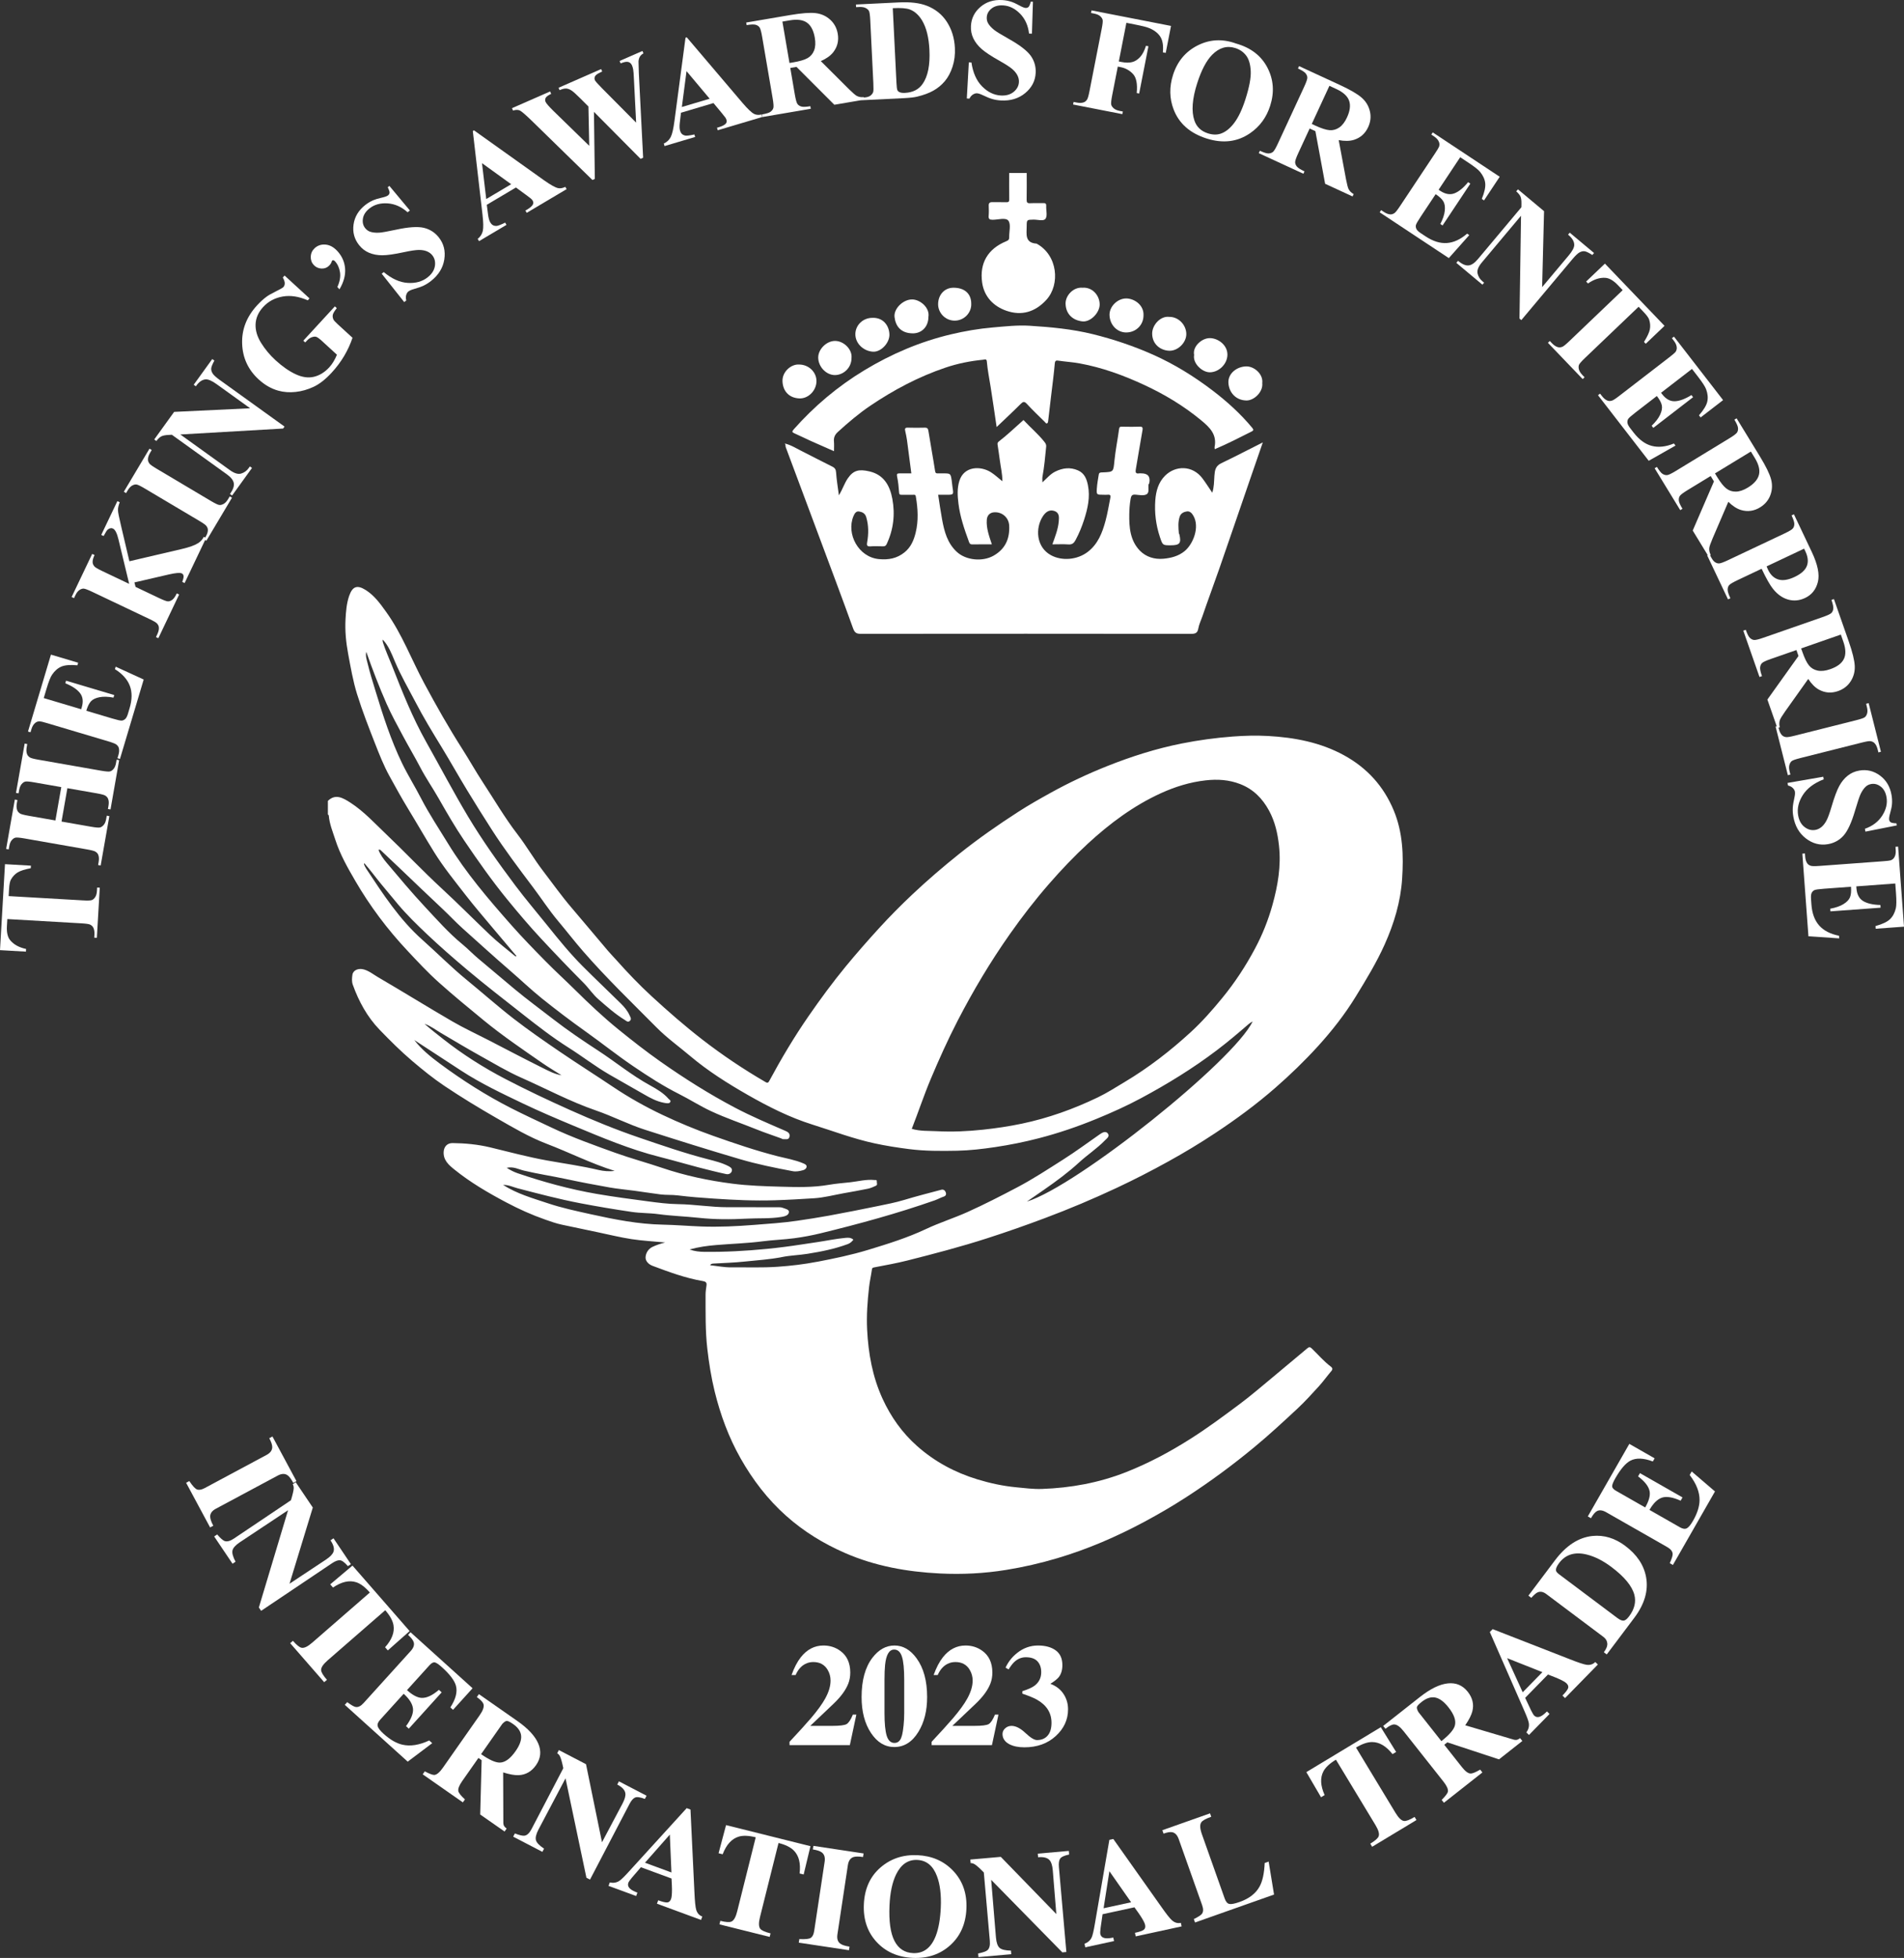 <?xml version="1.0" encoding="UTF-8"?>
<svg xmlns="http://www.w3.org/2000/svg" width="143" height="147" viewBox="0 0 143 147" fill="none">
  <rect x="0" y="0" width="143" height="147" fill="#333333" stroke="none"/>
  <g clip-path="url(#clip0_1478_206)">
    <path d="M99.986 102.945C100.104 102.807 100.084 102.704 99.96 102.61C99.424 102.209 98.994 101.696 98.514 101.236C98.412 101.139 98.33 101.107 98.204 101.214C97.311 101.967 96.414 102.717 95.513 103.463C94.714 104.123 93.93 104.802 93.099 105.42C91.898 106.316 90.696 107.209 89.428 108.014C87.878 108.999 86.269 109.859 84.558 110.532C82.531 111.328 80.421 111.712 78.255 111.788C77.612 111.811 76.962 111.726 76.316 111.663C75.322 111.568 74.357 111.358 73.406 111.068C71.716 110.553 70.187 109.731 68.869 108.558C67.756 107.57 66.909 106.378 66.285 105.016C65.528 103.364 65.216 101.624 65.126 99.833C65.072 98.759 65.151 97.689 65.273 96.623C65.322 96.189 65.422 95.761 65.483 95.328C65.5 95.21 65.522 95.179 65.647 95.155C66.481 94.995 67.317 94.847 68.139 94.64C70.153 94.132 72.162 93.606 74.14 92.968C75.601 92.499 77.049 91.991 78.486 91.451C80.32 90.764 82.121 90.004 83.891 89.174C85.2 88.559 86.486 87.899 87.752 87.198C88.947 86.538 90.116 85.835 91.252 85.082C92.835 84.036 94.362 82.913 95.794 81.662C96.913 80.684 97.978 79.655 98.98 78.555C100.037 77.393 101.002 76.161 101.822 74.824C102.601 73.555 103.378 72.283 103.991 70.919C104.701 69.338 105.197 67.69 105.307 65.968C105.419 64.241 105.366 62.515 104.682 60.859C103.922 59.024 102.669 57.653 100.95 56.709C99.177 55.736 97.227 55.367 95.233 55.256C94.355 55.208 93.469 55.231 92.582 55.298C91.297 55.395 90.03 55.568 88.767 55.818C86.848 56.199 84.995 56.786 83.183 57.507C81.72 58.089 80.297 58.754 78.918 59.518C78.095 59.973 77.276 60.436 76.488 60.944C74.957 61.93 73.467 62.97 72.041 64.109C70.835 65.073 69.664 66.078 68.542 67.134C67.669 67.956 66.822 68.809 66.012 69.697C65.156 70.636 64.319 71.588 63.511 72.569C62.526 73.768 61.609 75.016 60.727 76.291C59.649 77.848 58.683 79.473 57.784 81.139C57.712 81.273 57.667 81.339 57.494 81.239C55.85 80.284 54.276 79.23 52.769 78.066C51.444 77.04 50.184 75.942 48.954 74.81C48.016 73.948 47.135 73.026 46.288 72.075C46.08 71.842 45.86 71.62 45.658 71.383C44.746 70.311 43.848 69.226 42.931 68.156C42.166 67.263 41.489 66.306 40.775 65.373C40.101 64.492 39.548 63.525 38.872 62.647C37.906 61.395 37.115 60.028 36.249 58.712C35.721 57.906 35.251 57.063 34.733 56.251C33.701 54.638 32.759 52.974 31.854 51.287C30.9 49.507 30.192 47.597 29.003 45.943C28.56 45.325 28.118 44.705 27.451 44.289C26.822 43.898 26.475 44.023 26.227 44.729C26.025 45.309 25.983 45.913 25.95 46.512C25.904 47.373 25.988 48.229 26.147 49.085C26.337 50.103 26.509 51.123 26.817 52.113C27.21 53.376 27.691 54.606 28.174 55.838C28.499 56.666 28.825 57.493 29.254 58.271C29.707 59.092 30.157 59.916 30.648 60.719C31.309 61.801 31.937 62.903 32.607 63.979C33.314 65.116 34.159 66.153 34.977 67.208C35.648 68.073 36.367 68.902 37.07 69.744C37.64 70.425 38.216 71.101 38.795 71.787C38.754 71.795 38.721 71.812 38.71 71.802C38.068 71.267 37.398 70.761 36.795 70.186C35.576 69.026 34.394 67.83 33.155 66.688C31.737 65.379 30.412 63.971 29.013 62.64C28.151 61.82 27.348 60.935 26.342 60.279C25.736 59.883 25.187 59.58 24.626 60.131V61.153C24.649 61.175 24.691 61.195 24.692 61.219C24.743 61.86 24.993 62.45 25.186 63.051C25.539 64.148 26.111 65.152 26.688 66.142C27.788 68.033 29.098 69.777 30.596 71.373C31.363 72.191 32.124 73.013 32.965 73.765C34.062 74.746 35.197 75.677 36.333 76.609C37.735 77.759 39.233 78.773 40.719 79.804C41.191 80.131 41.688 80.423 42.173 80.731C41.641 80.643 41.18 80.391 40.718 80.161C39.349 79.48 37.998 78.766 36.64 78.067C35.751 77.609 34.84 77.19 33.977 76.688C32.107 75.602 30.27 74.462 28.403 73.372C28.052 73.168 27.73 72.899 27.327 72.785C26.924 72.67 26.521 72.835 26.469 73.183C26.432 73.427 26.41 73.688 26.498 73.935C26.949 75.19 27.58 76.346 28.507 77.308C29.295 78.124 30.097 78.925 30.968 79.664C31.741 80.319 32.523 80.955 33.361 81.518C34.64 82.376 35.954 83.175 37.292 83.943C38.517 84.646 39.733 85.367 41.05 85.871C42.763 86.525 44.404 87.36 46.162 87.908C45.751 87.966 45.326 87.926 44.953 87.839C43.674 87.536 42.375 87.359 41.086 87.126C39.649 86.869 38.24 86.487 36.822 86.145C35.892 85.922 34.939 85.83 33.982 85.821C33.588 85.818 33.343 86.096 33.321 86.473C33.283 87.104 33.709 87.468 34.118 87.799C35.32 88.771 36.651 89.548 38.014 90.27C38.967 90.776 39.948 91.216 40.967 91.572C41.375 91.715 41.784 91.861 42.21 91.95C43.11 92.136 44.008 92.329 44.907 92.518C45.749 92.694 46.586 92.903 47.435 93.032C48.245 93.157 49.069 93.198 49.958 93.283C49.585 93.38 49.291 93.478 49.006 93.614C48.674 93.772 48.51 94.085 48.487 94.369C48.462 94.652 48.678 94.913 49.016 95.04C50.246 95.5 51.476 95.958 52.777 96.18C52.963 96.211 53.095 96.265 53.064 96.493C53.031 96.73 52.992 96.967 52.992 97.204C52.998 98.556 52.967 99.906 53.122 101.256C53.247 102.341 53.417 103.417 53.676 104.471C54.107 106.226 54.729 107.916 55.625 109.498C56.54 111.111 57.647 112.562 59.042 113.805C60.362 114.983 61.838 115.886 63.453 116.592C65.73 117.588 68.132 118.011 70.587 118.134C72.247 118.217 73.906 118.135 75.559 117.868C76.866 117.658 78.147 117.362 79.412 116.987C81.691 116.31 83.861 115.373 85.954 114.251C87.043 113.666 88.108 113.044 89.143 112.373C90.903 111.232 92.586 109.989 94.204 108.652C95.316 107.733 96.371 106.755 97.426 105.774C98.001 105.24 98.53 104.655 99.06 104.073C99.387 103.713 99.67 103.313 99.986 102.943V102.945ZM69.906 81.003C70.53 79.522 71.188 78.058 71.925 76.632C73.086 74.387 74.379 72.216 75.833 70.149C76.754 68.839 77.734 67.57 78.789 66.36C79.713 65.299 80.681 64.281 81.711 63.332C83.354 61.821 85.137 60.491 87.181 59.557C88.254 59.068 89.369 58.72 90.555 58.588C91.452 58.488 92.302 58.542 93.145 58.868C94.133 59.251 94.818 59.952 95.31 60.857C95.754 61.675 95.956 62.556 96.058 63.484C96.227 65.018 95.973 66.488 95.565 67.952C95.249 69.085 94.816 70.171 94.263 71.207C93.564 72.521 92.753 73.761 91.807 74.915C91.066 75.82 90.295 76.699 89.433 77.489C87.901 78.895 86.264 80.163 84.474 81.232C83.807 81.63 83.154 82.052 82.454 82.388C80.63 83.266 78.736 83.945 76.752 84.362C75.787 84.565 74.816 84.708 73.834 84.814C72.677 84.938 71.518 84.99 70.362 84.929C69.743 84.896 69.111 84.94 68.479 84.751C68.964 83.518 69.384 82.243 69.906 81.004V81.003ZM61.371 94.732C60.385 94.922 59.399 95.039 58.395 95.108C57.229 95.189 56.067 95.14 54.904 95.151C54.381 95.156 53.858 95.048 53.334 94.992C53.38 94.903 53.463 94.874 53.566 94.868C54.359 94.821 55.155 94.8 55.942 94.715C56.876 94.616 57.816 94.561 58.742 94.376C59.371 94.25 60.021 94.236 60.656 94.133C61.678 93.971 62.693 93.768 63.668 93.407C63.84 93.344 63.978 93.232 64.093 93.073C63.906 92.912 63.725 92.915 63.48 92.939C62.756 93.006 62.047 93.16 61.331 93.264C60.533 93.379 59.737 93.512 58.936 93.613C58.487 93.67 58.036 93.723 57.586 93.766C56.025 93.919 54.458 94.005 52.889 93.987C52.537 93.983 52.18 93.948 51.789 93.81C52.48 93.617 53.132 93.531 53.793 93.476C54.951 93.379 56.113 93.346 57.268 93.197C58.062 93.093 58.866 93.069 59.66 92.964C60.327 92.875 60.992 92.75 61.645 92.591C64.529 91.887 67.392 91.106 70.196 90.123C70.428 90.042 70.644 89.917 70.877 89.84C71.053 89.782 71.078 89.656 71.035 89.529C70.987 89.388 70.865 89.279 70.696 89.325C69.767 89.573 68.834 89.808 67.914 90.088C67.248 90.289 66.567 90.419 65.889 90.558C64.675 90.808 63.459 91.047 62.241 91.271C61.448 91.417 60.652 91.538 59.854 91.655C58.787 91.811 57.712 91.879 56.639 91.964C55.323 92.067 54.006 92.132 52.69 92.084C51.715 92.047 50.741 91.965 49.765 91.945C47.939 91.909 46.159 91.558 44.38 91.165C43.288 90.923 42.196 90.691 41.138 90.337C40.008 89.959 38.849 89.639 37.783 88.962C38.196 88.953 38.529 89.125 38.874 89.215C40.434 89.622 41.993 90.033 43.575 90.336C44.865 90.583 46.162 90.8 47.461 90.991C48.113 91.088 48.781 91.066 49.434 91.155C50.443 91.293 51.459 91.322 52.471 91.431C53.678 91.563 54.897 91.559 56.106 91.494C56.971 91.447 57.843 91.51 58.702 91.364C58.938 91.323 59.233 91.252 59.252 91C59.267 90.799 58.98 90.758 58.791 90.683C58.667 90.635 58.557 90.639 58.441 90.638C57.173 90.635 55.907 90.636 54.64 90.636C53.398 90.637 52.171 90.422 50.929 90.405C50.166 90.395 49.402 90.293 48.644 90.193C47.363 90.024 46.082 89.855 44.806 89.635C42.781 89.285 40.816 88.744 38.877 88.085C38.6 87.991 38.344 87.86 38.054 87.678C38.559 87.561 38.954 87.796 39.362 87.892C40.396 88.136 41.447 88.293 42.485 88.515C43.581 88.75 44.683 88.96 45.787 89.154C46.396 89.261 47.014 89.314 47.627 89.397C48.286 89.487 48.942 89.59 49.603 89.675C50.032 89.731 50.463 89.693 50.899 89.748C51.801 89.862 52.71 89.929 53.62 89.99C55.142 90.092 56.666 90.164 58.19 90.115C59.177 90.084 60.165 90.026 61.15 89.963C61.889 89.916 62.619 89.722 63.352 89.589C63.967 89.478 64.584 89.373 65.197 89.245C65.4 89.202 65.596 89.111 65.786 89.023C65.934 88.955 65.839 88.81 65.852 88.701C65.868 88.562 65.75 88.601 65.672 88.594C65.067 88.533 64.476 88.691 63.885 88.76C63.343 88.823 62.796 88.857 62.256 88.953C61.071 89.16 59.869 89.131 58.675 89.096C57.45 89.061 56.218 89.025 55.006 88.868C53.218 88.639 51.46 88.268 49.74 87.686C48.576 87.292 47.385 86.972 46.226 86.557C44.606 85.975 42.984 85.398 41.425 84.659C40.406 84.176 39.382 83.706 38.378 83.194C36.498 82.234 34.721 81.105 33.029 79.851C32.331 79.333 31.648 78.779 31.115 78.085C32.295 78.856 33.475 79.628 34.656 80.396C36.128 81.354 37.711 82.1 39.292 82.856C40.521 83.443 41.772 83.975 43.026 84.498C45.166 85.389 47.298 86.294 49.562 86.864C50.846 87.187 52.117 87.576 53.407 87.885C53.784 87.975 54.16 88.073 54.541 88.149C54.716 88.184 54.892 88.115 54.956 87.943C55.021 87.77 54.902 87.653 54.75 87.571C54.248 87.304 53.702 87.173 53.155 87.031C51.417 86.581 49.721 85.996 48.024 85.417C46.249 84.812 44.515 84.102 42.805 83.336C41.164 82.6 39.539 81.834 37.946 81.004C36.312 80.152 34.761 79.17 33.313 78.032C32.83 77.653 32.346 77.275 31.883 76.868C32.343 77.024 32.72 77.321 33.127 77.561C34.109 78.14 35.087 78.723 36.082 79.278C37.1 79.844 38.101 80.448 39.163 80.918C41.027 81.743 42.825 82.708 44.764 83.375C46.011 83.804 47.197 84.421 48.456 84.824C50.821 85.584 53.193 86.328 55.575 87.028C56.873 87.411 58.204 87.679 59.535 87.931C59.794 87.98 60.06 87.927 60.316 87.856C60.458 87.818 60.581 87.715 60.581 87.573C60.581 87.46 60.459 87.398 60.338 87.346C59.718 87.081 59.055 86.973 58.408 86.809C56.771 86.391 55.176 85.848 53.583 85.285C52.277 84.823 51.001 84.294 49.754 83.703C48.46 83.09 47.21 82.386 46.017 81.585C44.696 80.7 43.351 79.85 42.038 78.956C40.868 78.157 39.7 77.352 38.581 76.485C37.374 75.551 36.233 74.533 35.051 73.568C33.893 72.622 32.843 71.557 31.729 70.567C29.994 69.027 28.762 67.117 27.503 65.218C27.438 65.12 27.391 65.012 27.342 64.906C27.334 64.889 27.348 64.86 27.357 64.802C27.813 65.32 28.204 65.862 28.628 66.375C29.044 66.88 29.462 67.383 29.882 67.884C30.552 68.684 31.302 69.411 32.058 70.128C33.041 71.06 34.064 71.949 35.101 72.822C36.449 73.955 37.841 75.032 39.224 76.119C40.349 77.003 41.475 77.881 42.69 78.648C43.725 79.301 44.695 80.055 45.756 80.671C46.629 81.179 47.514 81.666 48.387 82.173C48.846 82.439 49.308 82.685 49.836 82.79C49.917 82.806 49.997 82.822 50.081 82.828C50.179 82.835 50.283 82.839 50.339 82.74C50.408 82.615 50.278 82.575 50.221 82.509C49.834 82.059 49.321 81.763 48.819 81.486C47.437 80.73 46.227 79.726 44.914 78.872C43.768 78.126 42.631 77.358 41.55 76.52C40.575 75.763 39.576 75.034 38.625 74.241C37.717 73.485 36.816 72.721 35.911 71.961C35.504 71.621 35.141 71.233 34.729 70.895C33.697 70.05 32.817 69.046 31.91 68.076C30.913 67.009 29.977 65.887 29.036 64.772C28.796 64.486 28.564 64.172 28.428 63.811C28.53 63.761 28.568 63.811 28.612 63.852C29.077 64.292 29.544 64.731 30.008 65.172C31.069 66.181 32.12 67.199 33.191 68.198C33.724 68.695 34.217 69.23 34.762 69.718C35.927 70.758 37.077 71.812 38.261 72.831C39.088 73.543 39.876 74.301 40.726 74.983C41.78 75.826 42.855 76.643 43.955 77.425C45.169 78.288 46.335 79.222 47.568 80.056C48.676 80.807 49.8 81.535 51.004 82.14C51.811 82.546 52.574 83.038 53.396 83.421C54.511 83.943 55.679 84.333 56.819 84.793C57.425 85.039 58.05 85.24 58.666 85.468C58.719 85.488 58.765 85.534 58.828 85.527C59.004 85.507 59.244 85.618 59.298 85.329C59.344 85.082 59.158 84.979 58.982 84.902C57.705 84.349 56.422 83.807 55.19 83.157C53.252 82.134 51.403 80.968 49.611 79.708C48.522 78.943 47.479 78.125 46.446 77.288C45.302 76.361 44.237 75.354 43.192 74.321C42.458 73.597 41.696 72.903 40.974 72.169C40.101 71.282 39.23 70.39 38.407 69.458C36.694 67.518 35.007 65.553 33.651 63.335C32.959 62.203 32.221 61.1 31.612 59.917C31.16 59.04 30.633 58.202 30.203 57.316C29.361 55.575 28.769 53.737 28.206 51.889C27.99 51.183 27.768 50.48 27.598 49.762C27.539 49.516 27.441 49.261 27.508 48.939C27.983 50.284 28.476 51.57 29.03 52.829C29.398 53.666 29.845 54.468 30.276 55.277C30.696 56.064 31.155 56.831 31.569 57.623C31.982 58.415 32.492 59.149 32.934 59.924C33.55 61.006 34.173 62.084 34.871 63.115C35.891 64.621 36.938 66.112 38.089 67.52C38.914 68.529 39.758 69.527 40.65 70.484C41.699 71.611 42.764 72.722 43.85 73.814C44.229 74.196 44.529 74.662 44.933 75.013C45.567 75.564 46.196 76.131 46.919 76.573C47.028 76.639 47.15 76.783 47.301 76.65C47.462 76.508 47.341 76.36 47.282 76.225C47.131 75.885 46.89 75.602 46.629 75.344C45.68 74.407 44.708 73.491 43.766 72.547C42.809 71.588 41.957 70.541 41.111 69.485C40.307 68.484 39.473 67.508 38.701 66.48C37.449 64.809 36.236 63.112 35.163 61.321C34.059 59.477 33.062 57.575 32.008 55.703C30.981 53.878 30.213 51.945 29.452 50.005C29.222 49.417 28.953 48.845 28.762 48.239C28.739 48.166 28.729 48.106 28.75 48.022C29.192 48.493 29.413 49.081 29.652 49.648C30.094 50.702 30.67 51.685 31.195 52.694C31.795 53.85 32.474 54.963 33.155 56.075C33.816 57.156 34.433 58.264 35.093 59.346C35.697 60.34 36.314 61.327 36.944 62.305C37.902 63.795 38.972 65.207 40.036 66.621C40.67 67.462 41.242 68.35 41.92 69.153C42.558 69.91 43.16 70.696 43.812 71.443C45.55 73.436 47.453 75.268 49.312 77.142C50.097 77.934 51.005 78.583 51.855 79.3C53.184 80.42 54.656 81.345 56.16 82.205C57.708 83.088 59.301 83.895 61.016 84.432C62.571 84.919 64.096 85.5 65.695 85.844C66.541 86.027 67.393 86.159 68.253 86.27C69.459 86.426 70.666 86.419 71.872 86.396C72.828 86.377 73.777 86.266 74.725 86.125C75.837 85.96 76.933 85.74 78.02 85.458C79.499 85.076 80.938 84.584 82.349 84.005C83.49 83.537 84.616 83.032 85.7 82.449C87.673 81.391 89.578 80.222 91.368 78.868C92.206 78.234 93.004 77.558 93.797 76.872C93.872 76.806 93.964 76.762 94.079 76.688C92.679 79.634 80.927 89.033 77.122 90.215C77.551 89.919 77.979 89.623 78.407 89.327C79.323 88.689 80.223 88.032 81.048 87.272C81.672 86.698 82.391 86.232 82.983 85.621C83.127 85.473 83.376 85.309 83.201 85.096C83.034 84.892 82.792 85.029 82.597 85.163C81.687 85.797 80.794 86.457 79.858 87.052C78.718 87.775 77.589 88.519 76.389 89.149C75.165 89.793 73.934 90.426 72.674 90.993C71.65 91.454 70.57 91.792 69.555 92.27C68.148 92.934 66.671 93.392 65.193 93.841C63.945 94.221 62.664 94.485 61.38 94.733H61.371V94.732Z" fill="white"></path>
    <path d="M77.367 15.257C77.158 15.268 77.103 15.2 77.106 14.995C77.12 14.327 77.111 13.659 77.111 12.99H75.795C75.795 13.646 75.789 14.302 75.799 14.959C75.802 15.133 75.754 15.19 75.577 15.183C75.224 15.17 74.871 15.184 74.517 15.177C74.33 15.174 74.253 15.249 74.258 15.436C74.266 15.691 74.277 15.948 74.254 16.201C74.233 16.444 74.319 16.5 74.554 16.5C74.962 16.5 75.538 16.312 75.734 16.569C75.941 16.841 75.788 17.384 75.795 17.807C75.798 17.964 75.76 18.037 75.581 18.11C74.194 18.676 73.561 19.75 73.762 21.203C73.909 22.266 74.608 22.993 75.586 23.332C76.728 23.727 77.745 23.433 78.588 22.51C79.643 21.356 79.441 19.15 77.852 18.291C76.957 18.233 77.105 17.578 77.109 17.002C77.114 16.492 77.11 16.499 77.623 16.489C77.934 16.483 78.374 16.629 78.523 16.425C78.681 16.209 78.559 15.796 78.576 15.47C78.586 15.293 78.526 15.241 78.351 15.248C78.023 15.261 77.694 15.24 77.366 15.257H77.367Z" fill="white"></path>
    <path d="M59.01 33.566C59.898 35.93 60.78 38.296 61.66 40.663C62.468 42.832 63.286 44.998 64.07 47.175C64.186 47.498 64.321 47.588 64.648 47.587C72.919 47.579 81.19 47.578 89.461 47.589C89.795 47.589 89.943 47.513 90.001 47.177C90.055 46.869 90.202 46.58 90.304 46.281C90.715 45.075 91.163 43.882 91.582 42.678C92.357 40.446 93.12 38.21 93.889 35.976C94.195 35.086 94.504 34.197 94.843 33.217C93.74 33.771 92.733 34.295 91.709 34.786C91.284 34.991 91.236 35.324 91.207 35.733C91.178 36.144 91.188 36.569 91.047 36.992C90.792 36.617 90.567 36.259 90.314 35.921C89.558 34.913 88.281 34.942 87.505 35.713C87.001 36.213 86.821 36.872 86.77 37.542C86.699 38.486 86.814 39.421 87.118 40.326C87.323 40.938 87.318 40.94 87.925 40.94C88.612 40.94 88.734 40.783 88.573 40.106C88.567 40.084 88.54 40.065 88.539 40.043C88.502 39.624 88.465 39.205 88.598 38.797C88.681 38.541 88.906 38.431 89.134 38.397C89.36 38.363 89.51 38.516 89.63 38.724C90.121 39.577 89.611 40.853 88.97 41.378C88.502 41.76 87.939 41.899 87.369 41.95C86.711 42.009 86.074 41.816 85.613 41.345C84.873 40.587 84.798 39.576 84.814 38.594C84.821 38.242 84.845 37.862 84.908 37.495C84.959 37.192 85.023 37.114 85.309 37.14C85.575 37.163 85.889 37.228 86.1 37.118C86.342 36.994 86.225 36.645 86.258 36.393C86.264 36.347 86.309 36.308 86.318 36.263C86.411 35.78 86.211 35.539 85.717 35.539C85.656 35.539 85.593 35.531 85.535 35.541C85.296 35.584 85.271 35.443 85.3 35.266C85.38 34.777 85.464 34.287 85.549 33.798C85.635 33.297 85.727 32.798 85.808 32.296C85.831 32.148 85.835 32.018 85.597 32.03C85.147 32.053 84.696 32.04 84.245 32.035C84.115 32.033 84.069 32.06 84.049 32.209C83.941 33.006 83.779 33.797 83.699 34.598C83.616 35.429 83.647 35.433 82.813 35.466C82.689 35.47 82.552 35.457 82.525 35.616C82.467 35.967 82.402 36.319 82.379 36.673C82.349 37.145 82.365 37.146 82.851 37.146C82.973 37.146 83.096 37.157 83.216 37.143C83.4 37.122 83.421 37.227 83.394 37.362C83.276 37.951 83.183 38.546 83.025 39.124C82.786 40.003 82.462 40.846 81.7 41.432C80.899 42.047 79.745 42.128 78.929 41.682C77.822 41.078 77.74 39.658 78.324 38.762C78.497 38.497 78.764 38.236 79.161 38.354C79.571 38.476 79.544 38.821 79.519 39.133C79.47 39.735 79.243 40.292 79.038 40.868C79.447 40.868 79.85 40.847 80.248 40.875C80.533 40.895 80.662 40.767 80.785 40.538C81.046 40.049 81.255 39.541 81.423 39.017C81.692 38.176 81.887 37.322 81.71 36.437C81.618 35.974 81.458 35.532 80.963 35.316C80.375 35.059 79.813 35.133 79.256 35.406C78.881 35.591 78.618 35.918 78.291 36.214C78.291 36.037 78.273 35.913 78.294 35.795C78.43 35.046 78.5 34.29 78.573 33.534C78.587 33.396 78.537 33.297 78.446 33.182C77.971 32.58 77.382 32.089 76.868 31.535C76.251 32.078 75.667 32.647 75.02 33.143C74.95 33.196 74.904 33.264 74.919 33.36C74.98 33.769 75.044 34.178 75.097 34.588C75.161 35.088 75.286 35.582 75.285 36.134C74.973 35.886 74.714 35.639 74.417 35.452C73.649 34.968 72.407 34.985 72.055 36.101C71.879 36.66 71.913 37.217 71.983 37.794C72.102 38.785 72.422 39.713 72.759 40.64C72.797 40.744 72.831 40.872 72.994 40.87C73.486 40.865 73.977 40.868 74.493 40.868C74.284 40.236 74.068 39.658 74.113 39.027C74.136 38.694 74.345 38.478 74.677 38.461C75.275 38.429 75.766 38.867 75.795 39.46C75.845 40.44 75.51 41.214 74.622 41.72C73.795 42.19 72.547 42.073 71.857 41.43C71.146 40.769 70.921 39.897 70.755 38.997C70.643 38.394 70.56 37.784 70.46 37.147H71.084C71.611 37.147 71.628 37.144 71.546 36.634C71.516 36.444 71.505 36.255 71.476 36.067C71.396 35.54 71.387 35.541 70.822 35.541C70.7 35.541 70.578 35.538 70.457 35.542C70.326 35.547 70.257 35.54 70.23 35.362C70.078 34.37 69.89 33.383 69.735 32.391C69.706 32.199 69.667 32.104 69.457 32.109C69.031 32.119 68.605 32.122 68.179 32.108C67.95 32.1 67.952 32.207 67.99 32.374C68.039 32.592 68.087 32.812 68.118 33.034C68.231 33.864 68.336 34.695 68.446 35.542C68.153 35.542 67.861 35.545 67.57 35.541C67.394 35.539 67.331 35.569 67.377 35.785C67.462 36.178 67.498 36.583 67.528 36.986C67.54 37.153 67.619 37.15 67.736 37.148C68.017 37.145 68.296 37.145 68.577 37.148C68.665 37.149 68.755 37.115 68.782 37.273C68.94 38.186 68.992 39.101 68.768 40.005C68.631 40.561 68.41 41.086 67.936 41.468C67.368 41.925 66.749 42.044 66.022 41.978C64.464 41.835 63.551 40.083 64.096 38.759C64.177 38.562 64.292 38.363 64.52 38.401C64.755 38.439 64.974 38.532 65.061 38.835C65.244 39.46 65.238 40.078 65.129 40.709C65.1 40.873 65.076 41.046 65.361 41.022C65.676 40.995 65.995 41.014 66.311 41.017C66.438 41.018 66.522 40.998 66.59 40.856C67.104 39.764 67.237 38.623 67.018 37.449C66.833 36.453 66.376 35.639 65.294 35.391C64.517 35.212 64.094 35.3 63.672 35.918C63.411 36.299 63.284 36.74 63.005 37.185C62.926 36.578 62.831 36.033 62.796 35.485C62.78 35.245 62.709 35.13 62.499 35.027C61.718 34.644 60.95 34.235 60.172 33.845C59.769 33.644 59.386 33.396 58.927 33.295C59.03 33.373 58.979 33.483 59.011 33.569V33.566H59.01Z" fill="white"></path>
    <path d="M59.609 32.242C59.466 32.404 59.483 32.455 59.667 32.535C60.086 32.72 60.495 32.926 60.912 33.114C61.475 33.368 62.042 33.612 62.638 33.875C62.638 33.613 62.654 33.382 62.634 33.156C62.607 32.856 62.697 32.641 62.927 32.431C63.704 31.724 64.504 31.042 65.373 30.456C67.129 29.27 68.993 28.282 71.007 27.602C71.925 27.291 72.875 27.102 73.84 27.008C73.931 26.999 74.097 26.911 74.115 27.128C74.171 27.778 74.3 28.417 74.403 29.06C74.56 30.044 74.698 31.03 74.852 32.061C75.483 31.459 76.077 30.908 76.648 30.337C76.83 30.155 76.927 30.109 77.126 30.326C77.552 30.792 78.014 31.226 78.464 31.672C78.513 31.721 78.555 31.811 78.632 31.787C78.698 31.767 78.713 31.687 78.722 31.608C78.789 30.994 78.864 30.38 78.938 29.766C79.035 28.94 79.149 28.115 79.22 27.286C79.24 27.054 79.346 27.056 79.492 27.078C80.02 27.156 80.553 27.187 81.082 27.283C82.781 27.592 84.383 28.179 85.94 28.902C87.464 29.61 88.891 30.466 90.196 31.541C90.862 32.091 91.416 32.623 91.22 33.573C91.212 33.614 91.228 33.66 91.235 33.725C92.191 33.322 93.085 32.857 93.985 32.407C94.145 32.327 94.175 32.274 94.048 32.12C93.167 31.059 92.148 30.137 91.057 29.308C89.672 28.255 88.195 27.339 86.593 26.627C85.13 25.977 83.63 25.472 82.075 25.088C80.515 24.704 78.933 24.558 77.344 24.458C76.419 24.399 75.492 24.506 74.567 24.585C73.5 24.677 72.453 24.857 71.413 25.104C69.1 25.653 66.942 26.575 64.912 27.803C62.915 29.011 61.153 30.497 59.607 32.242H59.609Z" fill="white"></path>
    <path d="M85.883 23.677C85.922 22.918 85.218 22.428 84.619 22.408C83.94 22.385 83.289 23.024 83.331 23.693C83.377 24.445 83.945 24.97 84.599 24.961C85.322 24.952 85.884 24.399 85.883 23.678V23.677Z" fill="white"></path>
    <path d="M87.795 26.334C88.469 26.365 89.107 25.716 89.098 25.07C89.089 24.396 88.518 23.777 87.805 23.79C87.167 23.71 86.524 24.393 86.534 25.062C86.546 25.863 87.173 26.304 87.796 26.333L87.795 26.334Z" fill="white"></path>
    <path d="M60.021 27.367C59.423 27.326 58.734 27.907 58.769 28.64C58.805 29.394 59.287 29.878 60.028 29.912C60.692 29.944 61.306 29.345 61.321 28.633C61.335 27.943 60.743 27.372 60.021 27.368V27.367Z" fill="white"></path>
    <path d="M93.595 27.508C92.864 27.527 92.222 28.059 92.26 28.743C92.297 29.436 92.79 30.053 93.612 30.068C94.178 30.078 94.877 29.43 94.802 28.764C94.887 28.074 94.179 27.493 93.595 27.509V27.508Z" fill="white"></path>
    <path d="M68.523 25.028C69.236 25.044 69.729 24.522 69.729 23.787C69.844 23.114 69.121 22.488 68.509 22.482C67.833 22.475 67.114 23.171 67.184 23.799C67.261 24.492 67.661 25.009 68.523 25.027V25.028Z" fill="white"></path>
    <path d="M90.881 27.952C91.564 27.936 92.18 27.32 92.185 26.634C92.192 25.905 91.489 25.395 90.879 25.386C90.25 25.375 89.552 26.027 89.684 26.648C89.567 27.291 90.301 27.965 90.881 27.952Z" fill="white"></path>
    <path d="M66.8 25.11C66.781 24.446 66.328 23.826 65.516 23.864C64.818 23.864 64.264 24.399 64.242 25.054C64.218 25.786 64.863 26.367 65.568 26.405C66.173 26.438 66.818 25.741 66.8 25.11Z" fill="white"></path>
    <path d="M81.304 24.13C81.915 24.192 82.616 23.455 82.591 22.824C82.565 22.13 82.003 21.547 81.311 21.602C80.604 21.535 80.021 22.199 80.03 22.79C80.041 23.586 80.584 24.058 81.303 24.13H81.304Z" fill="white"></path>
    <path d="M63.954 26.863C64.016 26.232 63.37 25.595 62.713 25.596C62.075 25.596 61.446 26.22 61.452 26.853C61.46 27.554 62.073 28.171 62.721 28.16C63.354 28.15 63.961 27.614 63.954 26.863H63.954Z" fill="white"></path>
    <path d="M72.945 22.791C72.942 22.046 72.442 21.601 71.609 21.602C70.943 21.602 70.464 22.123 70.457 22.83C70.451 23.483 70.991 24.074 71.703 24.073C72.422 24.073 72.982 23.464 72.944 22.79H72.945V22.791Z" fill="white"></path>
    <path d="M60.876 129.033C60.543 129.424 60.016 130.004 59.298 130.772V131.023H63.828L64.317 128.729H64.056C63.897 129.113 63.741 129.35 63.587 129.441C63.435 129.531 63.072 129.577 62.498 129.577H60.854L62.618 127.902C63.155 127.388 63.518 126.892 63.707 126.413C63.809 126.153 63.859 125.873 63.859 125.577C63.859 124.845 63.605 124.297 63.097 123.935C62.734 123.674 62.316 123.543 61.844 123.543C61.176 123.543 60.61 123.837 60.145 124.424C59.877 124.765 59.645 125.21 59.449 125.761H59.754C59.928 125.363 60.171 125.084 60.483 124.925C60.665 124.831 60.865 124.784 61.083 124.784C61.569 124.784 61.929 124.979 62.161 125.371C62.307 125.617 62.379 125.886 62.379 126.175C62.379 126.588 62.245 127.038 61.977 127.523C61.752 127.936 61.385 128.44 60.877 129.035V129.033H60.876Z" fill="white"></path>
    <path d="M67.171 131.164C67.911 131.164 68.514 130.783 68.978 130.023C69.414 129.312 69.632 128.442 69.632 127.414C69.632 126.196 69.367 125.225 68.837 124.5C68.373 123.863 67.821 123.543 67.182 123.543C66.543 123.543 65.999 123.848 65.527 124.457C64.982 125.167 64.71 126.153 64.71 127.414C64.71 128.501 64.944 129.397 65.412 130.104C65.88 130.812 66.466 131.165 67.171 131.165V131.164ZM66.43 126.12C66.43 125.656 66.445 125.283 66.474 124.999C66.554 124.231 66.782 123.847 67.16 123.847C67.429 123.847 67.621 124.021 67.737 124.369C67.853 124.717 67.911 125.3 67.911 126.119V128.608C67.911 128.941 67.895 129.258 67.862 129.559C67.829 129.86 67.794 130.091 67.754 130.255C67.713 130.418 67.661 130.547 67.596 130.641C67.494 130.786 67.356 130.858 67.182 130.858C66.906 130.858 66.712 130.681 66.599 130.326C66.487 129.971 66.43 129.398 66.43 128.609V126.12Z" fill="white"></path>
    <path d="M71.548 129.033C71.215 129.424 70.688 130.004 69.97 130.772V131.023H74.5L74.989 128.729H74.728C74.569 129.113 74.413 129.35 74.259 129.441C74.107 129.531 73.744 129.577 73.17 129.577H71.526L73.29 127.902C73.827 127.388 74.19 126.892 74.379 126.413C74.481 126.153 74.531 125.873 74.531 125.577C74.531 124.845 74.277 124.297 73.769 123.935C73.406 123.674 72.988 123.543 72.516 123.543C71.848 123.543 71.282 123.837 70.817 124.424C70.549 124.765 70.317 125.21 70.12 125.761H70.425C70.6 125.363 70.843 125.084 71.155 124.925C71.337 124.831 71.537 124.784 71.755 124.784C72.241 124.784 72.601 124.979 72.833 125.371C72.979 125.617 73.051 125.886 73.051 126.175C73.051 126.588 72.917 127.038 72.649 127.523C72.424 127.936 72.057 128.44 71.549 129.035V129.033H71.548Z" fill="white"></path>
    <path d="M77.886 130.642C77.683 130.642 77.392 130.465 77.015 130.11C76.638 129.755 76.289 129.577 75.97 129.577C75.788 129.577 75.63 129.637 75.496 129.757C75.362 129.877 75.294 130.019 75.294 130.186C75.294 130.512 75.462 130.766 75.795 130.947C76.093 131.106 76.474 131.186 76.938 131.186C77.89 131.186 78.674 130.905 79.29 130.343C79.907 129.78 80.216 129.11 80.216 128.334C80.216 127.906 80.102 127.519 79.872 127.174C79.643 126.83 79.315 126.577 78.887 126.418C79.192 126.229 79.403 126.062 79.519 125.917C79.7 125.685 79.79 125.384 79.79 125.013C79.79 124.52 79.623 124.151 79.29 123.908C78.956 123.665 78.513 123.543 77.961 123.543C77.373 123.543 76.843 123.736 76.371 124.119C76.001 124.417 75.718 124.778 75.522 125.206L75.75 125.337C75.909 125.083 76.052 124.898 76.175 124.782C76.43 124.543 76.72 124.424 77.046 124.424C77.438 124.424 77.728 124.525 77.918 124.729C78.107 124.932 78.201 125.205 78.201 125.546C78.201 125.974 78.03 126.315 77.688 126.569C77.499 126.707 77.199 126.841 76.784 126.972V127.157C77.27 127.324 77.627 127.469 77.851 127.593C78.599 128.007 78.973 128.591 78.973 129.346C78.973 129.804 78.858 130.144 78.625 130.37C78.436 130.551 78.189 130.642 77.884 130.642H77.886Z" fill="white"></path>
    <path d="M16.212 113.274L20.856 110.786C21.15 110.628 21.397 110.62 21.596 110.76C21.728 110.853 21.872 111.043 22.026 111.331L22.265 111.202L20.463 107.85L20.223 107.978C20.374 108.259 20.449 108.483 20.447 108.648C20.445 108.888 20.303 109.084 20.021 109.234L15.377 111.722C15.153 111.842 14.968 111.88 14.82 111.835C14.673 111.791 14.472 111.578 14.218 111.196L13.978 111.325L15.78 114.678L16.02 114.549C15.859 114.249 15.78 114.011 15.785 113.836C15.794 113.609 15.936 113.421 16.212 113.274Z" fill="white"></path>
    <path d="M25.529 117.142C25.686 117.155 25.886 117.302 26.129 117.585L26.355 117.434L25.048 115.494L24.822 115.646C25.053 115.988 25.128 116.274 25.046 116.504C24.984 116.685 24.799 116.879 24.493 117.085L21.744 118.905L23.493 113.184L22.21 111.281L21.985 111.433C22.037 111.511 22.061 111.612 22.059 111.737C22.051 111.908 21.982 112.208 21.852 112.636L17.569 115.513C17.286 115.703 17.051 115.764 16.866 115.697C16.739 115.651 16.554 115.487 16.311 115.205L16.085 115.356L17.465 117.403L17.691 117.252C17.496 116.885 17.419 116.605 17.459 116.412C17.499 116.219 17.682 116.013 18.008 115.794L21.635 113.385L19.442 120.688L19.612 120.94L24.934 117.367C25.174 117.205 25.374 117.13 25.53 117.142H25.529Z" fill="white"></path>
    <path d="M24.608 124.657L28.935 120.893C29.288 121.298 29.494 121.672 29.553 122.014C29.644 122.549 29.434 123.103 28.921 123.674L29.128 123.911L30.765 122.46L26.473 117.542L24.801 118.952L25.009 119.19C25.651 118.756 26.233 118.623 26.757 118.794C27.079 118.898 27.419 119.156 27.777 119.565L23.45 123.328C23.116 123.619 22.852 123.747 22.659 123.714C22.501 123.688 22.282 123.513 22 123.191L21.795 123.369L24.348 126.296L24.554 126.118C24.268 125.79 24.123 125.546 24.118 125.386C24.111 125.191 24.274 124.948 24.609 124.657H24.608V124.657Z" fill="white"></path>
    <path d="M32.237 130.671C31.489 131.021 30.816 131.127 30.218 130.988C29.765 130.883 29.299 130.613 28.82 130.181C28.556 129.943 28.405 129.75 28.367 129.603C28.329 129.456 28.39 129.295 28.551 129.117L30.318 127.166C30.743 127.549 30.976 127.919 31.017 128.274C31.058 128.628 30.884 129.069 30.495 129.596L30.704 129.786L33.172 127.06L32.963 126.871C32.475 127.291 32.044 127.492 31.667 127.475C31.347 127.46 30.981 127.267 30.566 126.892L32.26 125.021C32.411 124.854 32.545 124.784 32.662 124.812C32.779 124.839 32.956 124.96 33.193 125.174C33.786 125.709 34.135 126.171 34.242 126.56C34.369 127.026 34.229 127.569 33.823 128.19L34.025 128.373L35.493 126.752L30.832 122.545L30.649 122.747C30.881 122.955 31.021 123.136 31.07 123.288C31.137 123.495 31.061 123.719 30.841 123.961L27.307 127.864C27.098 128.095 26.897 128.193 26.705 128.156C26.586 128.136 26.377 128.016 26.078 127.795L25.895 127.997L30.621 132.262L32.462 130.876L32.236 130.671H32.237V130.671Z" fill="white"></path>
    <path d="M37.876 137.118C37.831 137.055 37.807 136.97 37.803 136.861L37.789 133.07C38.276 133.224 38.666 133.293 38.96 133.277C39.493 133.251 39.926 133 40.258 132.526C40.612 132.021 40.67 131.484 40.431 130.914C40.192 130.344 39.663 129.773 38.841 129.2L35.968 127.193L35.812 127.415C36.103 127.619 36.27 127.797 36.314 127.951C36.37 128.149 36.273 128.427 36.023 128.782L33.263 132.72C33.026 133.058 32.815 133.238 32.631 133.261C32.508 133.272 32.265 133.182 31.903 132.991L31.747 133.214L34.763 135.32L34.919 135.097C34.627 134.831 34.463 134.629 34.428 134.489C34.382 134.315 34.476 134.062 34.708 133.729L35.932 131.984L36.173 132.153L36.066 136.231L37.896 137.508L38.052 137.285C37.98 137.236 37.922 137.179 37.877 137.117H37.876V137.118ZM36.132 131.7L37.724 129.429C37.86 129.285 37.972 129.21 38.06 129.205C38.148 129.2 38.307 129.278 38.539 129.441C38.907 129.698 39.108 129.991 39.14 130.318C39.172 130.645 39.032 131.032 38.719 131.478C38.328 132.036 37.938 132.32 37.549 132.332C37.222 132.342 36.75 132.132 36.132 131.699V131.7Z" fill="white"></path>
    <path d="M47.695 134.958C47.839 134.894 48.085 134.929 48.434 135.061L48.56 134.82L46.484 133.74L46.358 133.981C46.725 134.172 46.928 134.388 46.966 134.628C46.998 134.816 46.929 135.075 46.758 135.403L45.213 138.314L44.012 132.453L41.974 131.393L41.848 131.634C41.932 131.678 42.002 131.755 42.059 131.866C42.134 132.02 42.217 132.316 42.307 132.755L39.921 137.325C39.764 137.626 39.587 137.793 39.392 137.821C39.258 137.842 39.017 137.786 38.669 137.653L38.543 137.894L40.735 139.035L40.861 138.794C40.514 138.565 40.312 138.356 40.255 138.167C40.198 137.978 40.26 137.709 40.441 137.362L42.474 133.516L44.043 140.977L44.313 141.118L47.278 135.44C47.412 135.183 47.551 135.023 47.695 134.958Z" fill="white"></path>
    <path d="M52.286 143.374C52.228 143.175 52.184 142.738 52.155 142.063L51.859 135.859L51.573 135.754L47.24 140.509C46.9 140.885 46.658 141.121 46.514 141.215C46.311 141.348 46.072 141.388 45.797 141.333L45.703 141.588L47.778 142.351L47.872 142.097C47.633 142.009 47.458 141.917 47.346 141.822C47.181 141.684 47.131 141.525 47.197 141.347C47.222 141.278 47.311 141.152 47.464 140.968C47.617 140.783 47.841 140.523 48.135 140.189L50.434 141.036C50.457 141.433 50.469 141.705 50.469 141.852C50.47 142.203 50.448 142.443 50.4 142.572C50.339 142.737 50.243 142.824 50.111 142.833C49.98 142.844 49.754 142.789 49.435 142.671L49.34 142.926L52.651 144.146L52.745 143.891C52.513 143.806 52.36 143.633 52.286 143.374ZM48.442 139.85L50.307 137.739L50.428 140.582L48.442 139.851V139.85Z" fill="white"></path>
    <path d="M60.052 140.657L60.359 140.734L60.869 138.608L54.53 137.027L53.968 139.14L54.275 139.216C54.553 138.494 54.955 138.052 55.481 137.892C55.805 137.794 56.231 137.811 56.759 137.942L55.368 143.5C55.261 143.929 55.118 144.185 54.94 144.267C54.796 144.336 54.516 144.319 54.1 144.215L54.034 144.479L57.806 145.42L57.872 145.156C57.449 145.051 57.191 144.934 57.096 144.806C56.978 144.649 56.972 144.357 57.08 143.927L58.471 138.369C58.992 138.499 59.375 138.688 59.62 138.936C60.003 139.323 60.146 139.896 60.054 140.657H60.052Z" fill="white"></path>
    <path d="M61.049 138.854C61.364 138.902 61.588 138.976 61.721 139.076C61.911 139.222 61.983 139.453 61.936 139.768L61.15 144.971C61.112 145.221 61.032 145.393 60.907 145.484C60.783 145.575 60.491 145.608 60.033 145.583L59.992 145.852L63.761 146.42L63.802 146.151C63.464 146.101 63.227 146.021 63.089 145.912C62.912 145.768 62.848 145.542 62.894 145.234L63.68 140.032C63.73 139.702 63.871 139.5 64.102 139.425C64.257 139.375 64.495 139.374 64.819 139.423L64.859 139.154L61.091 138.586L61.05 138.855H61.049V138.854Z" fill="white"></path>
    <path d="M68.907 139.285C67.819 139.235 66.889 139.547 66.118 140.219C65.346 140.891 64.934 141.807 64.88 142.965C64.828 144.108 65.147 145.054 65.836 145.8C66.525 146.546 67.432 146.944 68.556 146.995C69.673 147.045 70.61 146.729 71.368 146.045C72.126 145.361 72.531 144.451 72.582 143.314C72.636 142.156 72.298 141.197 71.569 140.439C70.875 139.718 69.988 139.334 68.908 139.284H68.907V139.285ZM70.657 143.227C70.618 144.081 70.495 144.78 70.29 145.321C69.943 146.235 69.371 146.673 68.573 146.636C67.942 146.608 67.476 146.3 67.176 145.714C66.876 145.127 66.753 144.24 66.807 143.052C66.85 142.09 67.017 141.314 67.305 140.724C67.674 139.972 68.202 139.612 68.891 139.642C69.588 139.674 70.081 140.081 70.372 140.863C70.606 141.483 70.701 142.271 70.657 143.227Z" fill="white"></path>
    <path d="M80.298 139.234L80.275 138.964L77.943 139.168L77.966 139.439C78.378 139.402 78.666 139.475 78.827 139.658C78.956 139.8 79.037 140.054 79.069 140.422L79.336 143.705L75.165 139.411L72.876 139.612L72.9 139.882C72.994 139.874 73.095 139.901 73.202 139.965C73.348 140.054 73.577 140.26 73.89 140.582L74.341 145.714C74.371 146.054 74.312 146.288 74.163 146.418C74.062 146.507 73.828 146.589 73.463 146.665L73.487 146.936L75.95 146.72L75.926 146.449C75.51 146.442 75.227 146.375 75.077 146.246C74.928 146.117 74.835 145.858 74.801 145.468L74.442 141.135L79.786 146.581L80.09 146.554L79.529 140.175C79.504 139.887 79.534 139.677 79.621 139.545C79.709 139.414 79.934 139.31 80.299 139.234H80.298Z" fill="white"></path>
    <path d="M88.023 144.178C87.867 144.041 87.594 143.696 87.207 143.142L83.617 138.07L83.319 138.134L82.225 144.468C82.14 144.969 82.063 145.297 81.994 145.453C81.894 145.674 81.713 145.836 81.453 145.937L81.51 146.202L83.67 145.734L83.612 145.468C83.364 145.522 83.167 145.539 83.022 145.518C82.807 145.49 82.68 145.383 82.64 145.198C82.624 145.127 82.631 144.972 82.662 144.734C82.691 144.497 82.74 144.158 82.808 143.718L85.202 143.198C85.436 143.52 85.592 143.744 85.672 143.868C85.862 144.162 85.972 144.377 86.002 144.513C86.039 144.683 86.005 144.808 85.9 144.887C85.795 144.967 85.575 145.042 85.241 145.114L85.299 145.38L88.746 144.631L88.689 144.366C88.447 144.418 88.225 144.355 88.023 144.176V144.178ZM82.885 143.269L83.321 140.488L84.953 142.82L82.886 143.269H82.885Z" fill="white"></path>
    <path d="M94.985 139.871C94.951 140.644 94.824 141.231 94.605 141.631C94.321 142.155 93.819 142.544 93.1 142.798C92.738 142.925 92.482 142.976 92.334 142.947C92.186 142.919 92.069 142.785 91.983 142.546L90.268 137.709C90.118 137.285 90.104 136.986 90.227 136.812C90.319 136.68 90.567 136.543 90.97 136.4L90.88 136.144L87.297 137.41L87.388 137.666C87.675 137.565 87.894 137.53 88.044 137.561C88.261 137.607 88.422 137.781 88.529 138.081L90.288 143.041C90.39 143.328 90.382 143.546 90.265 143.695C90.191 143.791 89.99 143.92 89.663 144.081L89.753 144.338L95.687 142.241L95.282 139.766L94.985 139.871H94.985Z" fill="white"></path>
    <path d="M105.447 136.717C105.252 136.691 105.041 136.488 104.811 136.11L101.844 131.205C102.304 130.928 102.708 130.79 103.057 130.791C103.601 130.794 104.11 131.096 104.586 131.698L104.856 131.535L103.706 129.676L98.113 133.048L99.217 134.935L99.487 134.772C99.17 134.066 99.14 133.47 99.398 132.985C99.557 132.686 99.868 132.396 100.335 132.115L103.302 137.019C103.531 137.398 103.612 137.679 103.545 137.863C103.492 138.013 103.282 138.199 102.915 138.42L103.056 138.653L106.384 136.646L106.243 136.413C105.87 136.638 105.604 136.739 105.447 136.716V136.717Z" fill="white"></path>
    <path d="M113.955 130.615C113.883 130.64 113.793 130.638 113.688 130.61L110.047 129.532C110.335 129.112 110.513 128.759 110.583 128.473C110.711 127.956 110.595 127.471 110.235 127.015C109.853 126.532 109.355 126.322 108.74 126.386C108.125 126.451 107.424 126.792 106.637 127.413L103.885 129.581L104.054 129.794C104.333 129.574 104.553 129.466 104.712 129.469C104.919 129.472 105.156 129.645 105.426 129.986L108.409 133.758C108.665 134.082 108.777 134.335 108.746 134.517C108.721 134.638 108.565 134.844 108.277 135.136L108.446 135.349L111.336 133.073L111.167 132.86C110.828 133.062 110.586 133.16 110.442 133.153C110.261 133.148 110.045 132.986 109.794 132.667L108.471 130.995L108.702 130.813L112.583 132.091L114.336 130.71L114.167 130.497C114.098 130.551 114.028 130.59 113.955 130.616V130.615ZM109.27 129.549C109.186 129.863 108.848 130.255 108.255 130.722L106.535 128.546C106.436 128.374 106.397 128.246 106.417 128.161C106.437 128.075 106.559 127.945 106.781 127.77C107.135 127.492 107.473 127.385 107.796 127.448C108.119 127.512 108.449 127.757 108.787 128.184C109.209 128.719 109.37 129.174 109.269 129.549H109.27Z" fill="white"></path>
    <path d="M119.154 124.989C118.948 124.961 118.531 124.822 117.901 124.573L112.106 122.313L111.892 122.53L114.473 128.419C114.678 128.883 114.795 129.199 114.823 129.368C114.862 129.608 114.8 129.842 114.639 130.07L114.834 130.259L116.379 128.681L116.184 128.491C116.006 128.673 115.851 128.795 115.718 128.857C115.523 128.952 115.359 128.933 115.223 128.8C115.171 128.749 115.091 128.616 114.985 128.401C114.879 128.186 114.732 127.876 114.547 127.472L116.259 125.722C116.632 125.863 116.885 125.963 117.02 126.024C117.342 126.165 117.551 126.284 117.651 126.38C117.776 126.503 117.816 126.626 117.772 126.749C117.727 126.873 117.586 127.057 117.348 127.3L117.543 127.49L120.008 124.971L119.813 124.781C119.641 124.957 119.421 125.026 119.154 124.989ZM114.363 127.054L113.193 124.493L115.841 125.543L114.363 127.054Z" fill="white"></path>
    <path d="M122.068 116.065C121.29 115.481 120.47 115.233 119.605 115.319C118.563 115.426 117.623 116.035 116.786 117.148L114.791 119.799L115.008 119.963C115.215 119.737 115.372 119.601 115.479 119.554C115.683 119.463 115.902 119.504 116.134 119.678L120.426 122.897C120.6 123.028 120.697 123.188 120.716 123.38C120.735 123.571 120.649 123.795 120.457 124.049L120.675 124.213L122.742 121.466C123.522 120.429 123.817 119.403 123.626 118.39C123.457 117.493 122.937 116.718 122.066 116.065H122.068ZM122.347 121.359C122.195 121.562 122.057 121.667 121.933 121.674C121.81 121.681 121.655 121.615 121.47 121.476L117.099 118.198C116.96 118.094 116.882 118.004 116.867 117.928C116.836 117.788 116.913 117.596 117.096 117.353C117.583 116.704 118.28 116.491 119.183 116.715C119.786 116.867 120.397 117.177 121.019 117.642C121.993 118.374 122.569 119.069 122.746 119.726C122.891 120.27 122.758 120.814 122.349 121.359H122.347V121.359Z" fill="white"></path>
    <path d="M126.903 110.741C127.407 111.395 127.654 112.029 127.646 112.642C127.639 113.105 127.476 113.618 127.155 114.178C126.978 114.485 126.822 114.674 126.687 114.743C126.552 114.812 126.38 114.786 126.172 114.668L123.884 113.362C124.169 112.865 124.48 112.558 124.818 112.443C125.156 112.327 125.624 112.403 126.225 112.67L126.365 112.424L123.169 110.601L123.029 110.846C123.544 111.232 123.833 111.61 123.898 111.98C123.952 112.295 123.84 112.694 123.562 113.178L121.37 111.927C121.174 111.816 121.078 111.7 121.08 111.58C121.081 111.46 121.161 111.262 121.32 110.984C121.716 110.292 122.094 109.853 122.452 109.665C122.881 109.442 123.443 109.462 124.136 109.725L124.271 109.489L122.371 108.405L119.253 113.85L119.489 113.985C119.644 113.714 119.79 113.539 119.928 113.459C120.116 113.35 120.352 113.376 120.635 113.538L125.211 116.149C125.482 116.304 125.62 116.479 125.625 116.674C125.631 116.795 125.559 117.024 125.407 117.362L125.643 117.497L128.804 111.976L127.054 110.476L126.902 110.741H126.903Z" fill="white"></path>
    <path d="M7.283 66.874C7.271 67.079 7.227 67.238 7.151 67.353C7.076 67.468 6.99 67.543 6.896 67.577C6.802 67.613 6.57 67.62 6.203 67.598L0.65 67.278L0.681 66.743C0.7 66.408 0.746 66.175 0.817 66.044C0.948 65.811 1.115 65.631 1.32 65.504C1.525 65.378 1.855 65.271 2.31 65.184L2.322 64.993L0.374 64.881L0 71.336L1.948 71.448L1.959 71.247C1.433 71.135 1.036 70.917 0.767 70.594C0.574 70.363 0.491 70.006 0.52 69.521L0.55 69.002L6.103 69.322C6.463 69.343 6.685 69.375 6.768 69.419C6.886 69.479 6.966 69.556 7.01 69.651C7.077 69.782 7.104 69.953 7.093 70.16L7.079 70.399L7.275 70.41L7.493 66.648L7.297 66.636L7.283 66.875V66.874Z" fill="white"></path>
    <path d="M8.719 57.268C8.684 57.467 8.622 57.619 8.533 57.726C8.444 57.833 8.351 57.898 8.254 57.919C8.156 57.942 7.926 57.921 7.563 57.858L2.892 57.039C2.535 56.977 2.319 56.919 2.242 56.866C2.132 56.793 2.06 56.707 2.028 56.608C1.976 56.473 1.969 56.301 2.006 56.092L2.046 55.862L1.852 55.828L1.201 59.529L1.395 59.563L1.435 59.333C1.47 59.134 1.532 58.981 1.62 58.875C1.709 58.769 1.803 58.704 1.9 58.681C1.998 58.658 2.228 58.679 2.591 58.743L4.602 59.095L4.162 61.6L2.151 61.248C1.795 61.185 1.579 61.128 1.501 61.075C1.391 61.002 1.321 60.915 1.288 60.816C1.236 60.678 1.228 60.506 1.265 60.3L1.306 60.065L1.113 60.031L0.461 63.737L0.654 63.772L0.695 63.536C0.73 63.337 0.792 63.185 0.881 63.08C0.97 62.975 1.062 62.911 1.16 62.89C1.257 62.867 1.487 62.888 1.85 62.951L6.522 63.77C6.878 63.832 7.094 63.89 7.172 63.943C7.281 64.012 7.353 64.097 7.386 64.196C7.437 64.334 7.445 64.506 7.409 64.712L7.368 64.947L7.561 64.981L8.213 61.275L8.019 61.241L7.977 61.476C7.943 61.675 7.881 61.827 7.792 61.931C7.703 62.036 7.61 62.101 7.512 62.125C7.415 62.15 7.184 62.13 6.82 62.066L4.621 61.681L5.061 59.176L7.26 59.561C7.617 59.624 7.833 59.681 7.91 59.734C8.02 59.807 8.092 59.894 8.124 59.993C8.176 60.127 8.183 60.3 8.146 60.508L8.106 60.739L8.3 60.773L8.95 57.071L8.757 57.037L8.717 57.267H8.719V57.268Z" fill="white"></path>
    <path d="M8.634 50.242C9.195 50.593 9.567 51.008 9.749 51.485C9.932 51.963 9.927 52.524 9.734 53.168L9.612 53.58C9.553 53.777 9.483 53.912 9.402 53.983C9.321 54.055 9.234 54.094 9.139 54.101C9.045 54.108 8.807 54.055 8.427 53.942L6.481 53.363C6.579 53.034 6.697 52.796 6.835 52.649C6.974 52.502 7.188 52.4 7.478 52.345C7.768 52.289 8.117 52.299 8.523 52.376L8.58 52.183L4.962 51.105L4.905 51.298C5.426 51.512 5.793 51.758 6.01 52.038C6.226 52.316 6.27 52.674 6.139 53.112L6.098 53.249L3.285 52.411L3.498 51.699C3.654 51.177 3.79 50.83 3.909 50.658C4.108 50.363 4.343 50.159 4.614 50.045C4.885 49.932 5.284 49.901 5.812 49.95L5.87 49.757L3.827 49.148L2.102 54.922L2.29 54.978L2.359 54.749C2.426 54.526 2.526 54.363 2.66 54.263C2.751 54.191 2.862 54.155 2.991 54.157C3.067 54.161 3.262 54.21 3.574 54.303L8.119 55.656C8.466 55.76 8.674 55.842 8.745 55.903C8.846 55.985 8.908 56.077 8.929 56.18C8.963 56.324 8.951 56.495 8.891 56.695L8.822 56.923L9.01 56.98L10.792 51.018L8.689 50.054L8.632 50.242H8.634Z" fill="white"></path>
    <path d="M15.497 40.6L17.424 37.366L17.255 37.266L17.133 37.471C17.03 37.644 16.918 37.764 16.798 37.831C16.678 37.898 16.568 37.925 16.468 37.913C16.368 37.901 16.159 37.801 15.842 37.613L11.766 35.192C11.455 35.008 11.273 34.877 11.22 34.8C11.143 34.693 11.107 34.587 11.112 34.483C11.112 34.335 11.168 34.171 11.274 33.992L11.396 33.787L11.227 33.686L9.3 36.92L9.469 37.02L9.591 36.815C9.694 36.642 9.806 36.522 9.926 36.455C10.046 36.388 10.156 36.362 10.255 36.376C10.355 36.39 10.563 36.491 10.879 36.679L14.955 39.099C15.266 39.283 15.448 39.414 15.502 39.491C15.58 39.596 15.617 39.7 15.612 39.804C15.611 39.952 15.556 40.116 15.45 40.295L15.412 40.359L15.302 40.307C15.212 40.496 15.076 40.651 14.893 40.771C14.637 40.936 14.232 41.084 13.674 41.214L9.718 42.139L9.099 39.51C8.943 38.864 8.863 38.462 8.86 38.301C8.856 38.14 8.9 37.942 8.992 37.708L8.815 37.624L7.605 40.159L7.783 40.244C7.925 39.971 8.03 39.807 8.099 39.753C8.235 39.65 8.364 39.626 8.485 39.684C8.648 39.761 8.787 40.032 8.898 40.497L9.702 43.836L7.676 42.873C7.347 42.717 7.151 42.6 7.089 42.524C7.006 42.426 6.962 42.325 6.957 42.22C6.948 42.075 6.996 41.892 7.101 41.672L6.923 41.587L5.38 44.822L5.558 44.907L5.661 44.691C5.748 44.509 5.848 44.379 5.961 44.302C6.075 44.224 6.182 44.188 6.281 44.192C6.381 44.196 6.597 44.278 6.93 44.435L11.213 46.471C11.54 46.625 11.733 46.739 11.793 46.811C11.88 46.907 11.927 47.007 11.932 47.112C11.945 47.259 11.906 47.426 11.817 47.615L11.714 47.831L11.892 47.915L13.454 44.636L13.277 44.552C13.162 44.792 13.05 44.952 12.939 45.032C12.828 45.113 12.722 45.152 12.62 45.151C12.518 45.15 12.298 45.069 11.959 44.908L10.182 44.063L10.095 43.728L12.683 43.129C13.195 43.012 13.518 42.985 13.652 43.049C13.723 43.082 13.767 43.142 13.785 43.227C13.804 43.311 13.771 43.466 13.689 43.689L13.866 43.774L15.406 40.544L15.496 40.598V40.6H15.497Z" fill="white"></path>
    <path d="M12.119 32.761C12.236 32.702 12.417 32.665 12.662 32.654L12.907 32.641L17.036 35.61C17.347 35.833 17.521 36.054 17.559 36.274C17.598 36.493 17.502 36.766 17.273 37.089L17.432 37.204L18.927 35.132L18.767 35.018L18.668 35.155C18.525 35.353 18.34 35.486 18.111 35.555C17.882 35.624 17.599 35.538 17.263 35.295L13.544 32.621L21.265 32.174L21.371 32.028L16.5 28.524C16.224 28.326 16.046 28.162 15.967 28.033C15.887 27.904 15.853 27.779 15.864 27.658C15.874 27.537 15.954 27.343 16.1 27.072L15.941 26.957L14.549 28.887L14.708 29.002C14.936 28.673 15.184 28.5 15.45 28.482C15.646 28.471 15.92 28.591 16.271 28.843L18.786 30.652L13.078 30.924L11.583 32.996L11.742 33.11C11.877 32.937 12.002 32.82 12.12 32.76L12.119 32.761Z" fill="white"></path>
    <path d="M19.439 28.496C19.885 28.905 20.373 29.184 20.901 29.331C21.312 29.445 21.746 29.476 22.203 29.426C22.661 29.377 23.11 29.249 23.553 29.042C23.995 28.835 24.448 28.48 24.911 27.977C25.273 27.583 25.584 27.169 25.844 26.732C26.104 26.295 26.315 25.838 26.475 25.36L25.37 24.348C25.177 24.171 25.066 24.048 25.038 23.979C24.983 23.852 24.97 23.731 25 23.617C25.03 23.503 25.129 23.342 25.295 23.135L25.151 23.002L22.78 25.578L22.925 25.711L23.051 25.574C23.169 25.447 23.293 25.36 23.426 25.316C23.558 25.272 23.668 25.263 23.756 25.291C23.844 25.319 23.992 25.428 24.201 25.62L25.306 26.632C25.228 26.821 25.142 26.995 25.045 27.154C24.95 27.313 24.842 27.456 24.725 27.584C24.387 27.951 24.004 28.186 23.578 28.289C23.152 28.39 22.692 28.326 22.198 28.094C21.704 27.862 21.203 27.513 20.694 27.046C20.273 26.661 19.914 26.23 19.615 25.754C19.317 25.279 19.176 24.807 19.195 24.339C19.215 23.872 19.406 23.439 19.77 23.044C20.152 22.63 20.636 22.369 21.224 22.264C21.811 22.159 22.441 22.254 23.113 22.549L23.246 22.404L21.374 20.688L21.241 20.832C21.342 21.021 21.39 21.17 21.386 21.282C21.382 21.394 21.346 21.487 21.279 21.559C21.236 21.606 21.047 21.713 20.713 21.88C20.378 22.047 20.148 22.178 20.022 22.274C19.786 22.447 19.547 22.664 19.305 22.928C18.524 23.777 18.15 24.735 18.186 25.8C18.221 26.866 18.638 27.765 19.437 28.497L19.439 28.496Z" fill="white"></path>
    <path d="M24.12 20.16C24.344 20.177 24.533 20.114 24.687 19.974C24.8 19.871 24.874 19.763 24.909 19.649C24.924 19.602 24.939 19.572 24.955 19.557C24.973 19.54 25.001 19.534 25.038 19.538C25.078 19.545 25.117 19.569 25.155 19.611C25.356 19.83 25.483 20.107 25.535 20.44C25.587 20.773 25.522 21.143 25.338 21.55L25.496 21.722C25.816 21.181 25.957 20.662 25.918 20.166C25.879 19.669 25.689 19.234 25.347 18.86C25.07 18.557 24.772 18.392 24.453 18.364C24.134 18.336 23.862 18.424 23.637 18.629C23.452 18.799 23.353 19.008 23.341 19.258C23.33 19.508 23.403 19.719 23.561 19.892C23.709 20.053 23.895 20.143 24.119 20.16H24.12V20.16Z" fill="white"></path>
    <path d="M27.725 18.98C28.02 19.104 28.35 19.166 28.716 19.165C29.082 19.165 29.622 19.087 30.337 18.933C30.846 18.824 31.218 18.768 31.452 18.766C31.685 18.765 31.887 18.798 32.057 18.866C32.227 18.935 32.365 19.036 32.47 19.169C32.649 19.393 32.712 19.664 32.662 19.979C32.611 20.294 32.43 20.575 32.119 20.821C31.716 21.139 31.216 21.279 30.617 21.24C30.019 21.201 29.42 20.929 28.823 20.428L28.669 20.549L30.359 22.68L30.513 22.558C30.473 22.405 30.471 22.269 30.508 22.15C30.544 22.03 30.598 21.943 30.67 21.885C30.757 21.817 30.888 21.758 31.066 21.708C31.384 21.619 31.637 21.529 31.824 21.441C32.011 21.351 32.193 21.236 32.371 21.096C32.938 20.648 33.271 20.108 33.369 19.478C33.468 18.847 33.33 18.296 32.956 17.824C32.662 17.452 32.286 17.212 31.829 17.104C31.37 16.997 30.68 17.044 29.762 17.242C29.105 17.383 28.675 17.458 28.471 17.47C28.192 17.483 27.96 17.456 27.776 17.389C27.641 17.338 27.524 17.25 27.424 17.125C27.268 16.929 27.213 16.689 27.258 16.407C27.303 16.125 27.468 15.872 27.751 15.648C28.118 15.358 28.573 15.232 29.116 15.269C29.659 15.308 30.158 15.53 30.613 15.938L30.784 15.803L29.246 13.959L29.121 14.058C29.219 14.255 29.264 14.394 29.258 14.471C29.252 14.548 29.212 14.615 29.14 14.673C29.065 14.732 28.898 14.791 28.639 14.849C28.38 14.908 28.172 14.972 28.014 15.041C27.807 15.134 27.612 15.252 27.428 15.396C26.925 15.794 26.633 16.282 26.553 16.859C26.473 17.437 26.612 17.951 26.968 18.4C27.177 18.664 27.429 18.858 27.723 18.981H27.725V18.98Z" fill="white"></path>
    <path d="M36.262 17.336C36.208 17.571 36.08 17.772 35.877 17.938L35.978 18.106L38.039 16.883L37.938 16.714C37.601 16.882 37.376 16.965 37.265 16.965C37.076 16.965 36.93 16.88 36.827 16.707C36.749 16.576 36.693 16.385 36.659 16.134L36.56 15.377L38.75 14.077L39.538 14.653C39.743 14.803 39.857 14.89 39.879 14.914C39.932 14.96 39.974 15.011 40.007 15.066C40.061 15.157 40.069 15.247 40.031 15.335C39.974 15.461 39.825 15.594 39.583 15.737L39.46 15.81L39.561 15.979L42.558 14.199L42.457 14.03C42.26 14.127 42.08 14.159 41.921 14.126C41.709 14.083 41.354 13.885 40.854 13.531L35.597 9.785L35.51 9.836L36.235 16.088C36.305 16.685 36.314 17.101 36.261 17.337L36.262 17.336ZM38.392 13.832L36.519 14.944L36.2 12.249L38.392 13.831V13.832Z" fill="white"></path>
    <path d="M39.062 8.306C39.2 8.38 39.498 8.64 39.957 9.085L44.495 13.513L44.675 13.434L44.608 8.397L48.113 11.928L48.303 11.844L47.98 5.499C47.961 4.955 47.953 4.659 47.955 4.611C47.967 4.462 48.003 4.341 48.062 4.246C48.12 4.15 48.209 4.071 48.328 4.007L48.249 3.827L46.535 4.578L46.614 4.758C46.874 4.652 47.066 4.617 47.19 4.654C47.315 4.69 47.406 4.775 47.465 4.908C47.505 4.998 47.535 5.103 47.556 5.222C47.577 5.34 47.595 5.57 47.61 5.911L47.777 9.207L45.202 6.613C44.887 6.295 44.714 6.098 44.681 6.024C44.651 5.956 44.643 5.886 44.659 5.816C44.674 5.745 44.711 5.683 44.769 5.631C44.852 5.556 45.005 5.468 45.228 5.367L45.148 5.187L41.95 6.589L42.029 6.769C42.234 6.679 42.401 6.638 42.53 6.648C42.66 6.657 42.794 6.707 42.931 6.8C43.069 6.892 43.296 7.098 43.613 7.414L44.194 7.994L44.255 10.947L41.554 8.317C41.219 7.988 41.025 7.762 40.971 7.639C40.93 7.545 40.934 7.45 40.981 7.353C41.03 7.257 41.168 7.155 41.395 7.047L41.316 6.867L38.453 8.122L38.533 8.302C38.749 8.231 38.925 8.233 39.063 8.307V8.306H39.062Z" fill="white"></path>
    <path d="M52.209 10.284L52.153 10.096C51.785 10.176 51.547 10.202 51.439 10.175C51.255 10.13 51.135 10.011 51.078 9.818C51.034 9.672 51.026 9.474 51.055 9.221L51.145 8.464L53.586 7.738L54.209 8.488C54.371 8.684 54.46 8.796 54.476 8.824C54.516 8.882 54.545 8.942 54.563 9.003C54.593 9.105 54.58 9.194 54.52 9.27C54.434 9.377 54.256 9.47 53.988 9.55L53.85 9.591L53.906 9.779L57.249 8.785L57.193 8.597C56.977 8.643 56.796 8.63 56.65 8.559C56.455 8.466 56.159 8.186 55.762 7.721L51.582 2.805L51.485 2.833L50.656 9.073C50.578 9.668 50.485 10.074 50.375 10.288C50.266 10.504 50.092 10.667 49.855 10.778L49.911 10.967L52.209 10.283V10.284ZM51.562 5.342L53.3 7.412L51.211 8.033L51.562 5.342Z" fill="white"></path>
    <path d="M56.758 1.862C56.887 1.901 56.983 1.966 57.048 2.058C57.112 2.149 57.177 2.386 57.242 2.77L58.03 7.374C58.095 7.758 58.113 8.003 58.082 8.108C58.051 8.214 57.983 8.307 57.876 8.388C57.77 8.469 57.552 8.538 57.224 8.593L57.257 8.787L60.894 8.167L60.861 7.973C60.536 8.029 60.309 8.037 60.18 7.998C60.051 7.959 59.954 7.893 59.889 7.802C59.825 7.711 59.761 7.473 59.694 7.09L59.355 5.102L59.821 5.022L62.664 7.865L64.646 7.528L67.862 7.371C68.325 7.348 68.664 7.31 68.878 7.257C69.363 7.141 69.769 6.991 70.099 6.806C70.429 6.622 70.716 6.384 70.961 6.094C71.206 5.804 71.399 5.442 71.541 5.008C71.683 4.574 71.742 4.104 71.717 3.599C71.682 2.867 71.484 2.219 71.124 1.656C70.764 1.092 70.257 0.683 69.602 0.429C69.066 0.221 68.369 0.138 67.509 0.181L64.285 0.339L64.295 0.536L64.534 0.524C64.736 0.515 64.897 0.541 65.02 0.604C65.143 0.668 65.225 0.744 65.268 0.834C65.312 0.924 65.342 1.153 65.361 1.52L65.593 6.25C65.611 6.621 65.606 6.844 65.578 6.92C65.53 7.036 65.453 7.129 65.345 7.2C65.238 7.27 65.081 7.311 64.876 7.321L64.871 7.291C64.68 7.313 64.504 7.282 64.343 7.198C64.236 7.138 64.043 6.971 63.766 6.699L61.647 4.588C62.061 4.407 62.371 4.187 62.575 3.929C62.894 3.523 63.009 3.059 62.919 2.535C62.846 2.106 62.656 1.753 62.351 1.477C62.045 1.2 61.682 1.037 61.263 0.986C60.844 0.936 60.206 0.984 59.346 1.13L56.044 1.692L56.077 1.886C56.402 1.831 56.629 1.823 56.759 1.862H56.758ZM68.329 0.71C68.698 0.849 69.008 1.127 69.26 1.547C69.577 2.085 69.759 2.814 69.804 3.737C69.861 4.882 69.689 5.737 69.291 6.303C68.999 6.721 68.558 6.944 67.967 6.973C67.787 6.982 67.647 6.963 67.549 6.914C67.48 6.882 67.43 6.833 67.398 6.767C67.367 6.702 67.343 6.52 67.329 6.223L67.052 0.614C67.644 0.582 68.069 0.614 68.329 0.71ZM59.322 1.527C59.885 1.431 60.315 1.491 60.613 1.705C60.91 1.92 61.105 2.299 61.197 2.839C61.261 3.212 61.243 3.527 61.146 3.781C61.047 4.037 60.885 4.229 60.66 4.36C60.434 4.49 60.078 4.596 59.593 4.679L59.294 4.73L58.762 1.622L59.323 1.526H59.322V1.527Z" fill="white"></path>
    <path d="M73.076 7.095C73.183 7.03 73.282 7 73.374 7.005C73.484 7.012 73.622 7.055 73.788 7.135C74.085 7.279 74.334 7.38 74.533 7.437C74.733 7.494 74.945 7.529 75.172 7.542C75.894 7.582 76.501 7.399 76.994 6.992C77.487 6.586 77.751 6.083 77.784 5.482C77.81 5.009 77.689 4.58 77.42 4.196C77.147 3.813 76.6 3.39 75.781 2.93C75.196 2.6 74.824 2.372 74.665 2.246C74.447 2.071 74.292 1.897 74.198 1.725C74.131 1.597 74.102 1.453 74.111 1.294C74.124 1.044 74.242 0.827 74.463 0.646C74.685 0.465 74.975 0.385 75.337 0.405C75.804 0.431 76.228 0.638 76.61 1.027C76.991 1.415 77.216 1.912 77.285 2.519L77.503 2.531L77.579 0.132L77.419 0.124C77.361 0.337 77.304 0.47 77.248 0.524C77.191 0.577 77.117 0.601 77.025 0.597C76.93 0.591 76.766 0.524 76.533 0.397C76.301 0.269 76.103 0.178 75.938 0.127C75.722 0.058 75.497 0.017 75.263 0.004C74.623 -0.031 74.08 0.14 73.637 0.519C73.193 0.898 72.954 1.374 72.923 1.946C72.904 2.282 72.964 2.593 73.103 2.881C73.241 3.169 73.447 3.434 73.721 3.676C73.995 3.918 74.45 4.219 75.087 4.576C75.541 4.832 75.856 5.036 76.032 5.19C76.208 5.343 76.337 5.503 76.418 5.666C76.499 5.83 76.536 5.997 76.526 6.166C76.51 6.452 76.378 6.697 76.131 6.899C75.883 7.102 75.561 7.192 75.165 7.17C74.651 7.141 74.184 6.914 73.762 6.488C73.34 6.062 73.073 5.463 72.96 4.691L72.764 4.68L72.612 7.393L72.808 7.405C72.88 7.264 72.969 7.16 73.076 7.095H73.076Z" fill="white"></path>
    <path d="M84.333 8.373L84.097 8.327C83.899 8.287 83.748 8.223 83.645 8.133C83.542 8.042 83.479 7.948 83.457 7.85C83.435 7.752 83.459 7.522 83.529 7.161L83.953 4.999L84.157 5.039C84.529 5.111 84.841 5.283 85.093 5.555C85.345 5.826 85.439 6.303 85.374 6.986L85.557 7.022L86.252 3.474L86.069 3.439C85.953 3.809 85.804 4.092 85.624 4.288C85.442 4.483 85.244 4.609 85.027 4.663C84.81 4.718 84.545 4.716 84.233 4.655L84.029 4.615L84.597 1.713L85.255 1.842C85.819 1.952 86.2 2.053 86.398 2.146C86.759 2.314 87.017 2.533 87.172 2.8C87.327 3.068 87.383 3.446 87.337 3.931L87.552 3.973L87.949 1.946L81.979 0.781L81.941 0.974L82.177 1.02C82.375 1.059 82.526 1.124 82.629 1.214C82.731 1.305 82.794 1.398 82.814 1.497C82.835 1.594 82.81 1.824 82.739 2.186L81.829 6.832C81.759 7.186 81.697 7.402 81.642 7.478C81.57 7.586 81.485 7.656 81.385 7.687C81.245 7.736 81.073 7.74 80.867 7.699L80.632 7.653L80.594 7.846L84.294 8.569L84.332 8.376V8.373H84.333Z" fill="white"></path>
    <path d="M88.15 8.229C88.559 9.281 89.38 10.002 90.617 10.396C91.849 10.789 92.943 10.655 93.899 9.993C94.62 9.494 95.12 8.81 95.397 7.94C95.722 6.922 95.652 5.965 95.185 5.07C94.717 4.175 93.93 3.574 92.823 3.265C91.823 2.902 90.867 2.949 89.956 3.407C89.045 3.866 88.427 4.604 88.101 5.623C87.811 6.53 87.828 7.399 88.15 8.229ZM89.915 6.251C90.23 5.266 90.604 4.554 91.039 4.113C91.571 3.576 92.151 3.408 92.78 3.608C93.121 3.717 93.392 3.906 93.595 4.175C93.797 4.443 93.911 4.829 93.936 5.334C93.962 5.837 93.829 6.543 93.539 7.45C93.296 8.212 93.016 8.803 92.699 9.224C92.382 9.645 92.04 9.916 91.674 10.037C91.388 10.131 91.07 10.123 90.722 10.013C90.205 9.848 89.865 9.525 89.704 9.042C89.47 8.352 89.541 7.421 89.914 6.251H89.915V6.251Z" fill="white"></path>
    <path d="M94.624 11.321L94.541 11.499L97.891 13.045L97.974 12.866C97.674 12.728 97.482 12.606 97.399 12.502C97.314 12.397 97.272 12.289 97.271 12.177C97.27 12.065 97.351 11.832 97.515 11.479L98.362 9.648L98.792 9.847L99.523 13.798L101.584 14.748L101.667 14.57C101.498 14.48 101.369 14.355 101.284 14.194C101.23 14.084 101.166 13.838 101.092 13.457L100.543 10.519C100.988 10.603 101.368 10.597 101.681 10.501C102.174 10.346 102.533 10.028 102.756 9.547C102.938 9.152 102.982 8.754 102.886 8.353C102.79 7.952 102.585 7.612 102.269 7.333C101.952 7.055 101.398 6.733 100.607 6.368L97.567 4.965L97.484 5.143C97.784 5.282 97.975 5.403 98.059 5.508C98.143 5.613 98.186 5.721 98.187 5.833C98.188 5.945 98.107 6.177 97.943 6.531L95.98 10.77C95.817 11.123 95.692 11.336 95.608 11.405C95.522 11.475 95.413 11.513 95.279 11.52C95.145 11.527 94.927 11.46 94.625 11.32H94.624V11.321ZM99.846 6.444L100.362 6.683C100.881 6.922 101.201 7.214 101.324 7.559C101.447 7.905 101.394 8.326 101.163 8.824C101.004 9.167 100.811 9.417 100.585 9.572C100.36 9.727 100.117 9.794 99.856 9.774C99.597 9.753 99.243 9.64 98.795 9.434L98.52 9.307L99.845 6.444H99.846Z" fill="white"></path>
    <path d="M110.35 17.652L110.187 17.543C109.686 17.977 109.18 18.21 108.67 18.246C108.159 18.282 107.624 18.114 107.062 17.742L106.703 17.504C106.531 17.39 106.423 17.285 106.378 17.187C106.333 17.089 106.32 16.994 106.341 16.902C106.362 16.809 106.482 16.598 106.702 16.268L107.825 14.578C108.111 14.767 108.305 14.95 108.406 15.125C108.507 15.3 108.541 15.534 108.51 15.828C108.479 16.122 108.368 16.451 108.176 16.816L108.344 16.928L110.431 13.787L110.263 13.676C109.906 14.111 109.563 14.391 109.233 14.516C108.903 14.641 108.547 14.578 108.166 14.326L108.047 14.246L109.669 11.804L110.289 12.215C110.744 12.516 111.037 12.748 111.167 12.911C111.391 13.187 111.519 13.471 111.548 13.762C111.578 14.053 111.492 14.444 111.29 14.934L111.458 15.046L112.636 13.271L107.607 9.941L107.498 10.105L107.698 10.237C107.893 10.366 108.019 10.509 108.076 10.666C108.118 10.775 108.12 10.89 108.081 11.014C108.055 11.085 107.951 11.257 107.771 11.529L105.149 15.474C104.949 15.775 104.809 15.95 104.73 16C104.622 16.073 104.515 16.104 104.412 16.095C104.264 16.086 104.103 16.024 103.929 15.908L103.73 15.776L103.621 15.94L108.814 19.378L110.35 17.651V17.652Z" fill="white"></path>
    <path d="M114.201 14.768C114.251 14.889 114.274 15.071 114.268 15.316L114.263 15.561L110.997 19.455C110.751 19.748 110.517 19.906 110.295 19.928C110.073 19.95 109.809 19.835 109.503 19.584L109.376 19.734L111.337 21.374L111.464 21.223L111.333 21.115C111.146 20.958 111.025 20.763 110.973 20.53C110.921 20.297 111.028 20.022 111.295 19.705L114.237 16.197L114.121 23.916L114.26 24.032L118.114 19.437C118.333 19.176 118.51 19.012 118.644 18.942C118.779 18.873 118.906 18.847 119.026 18.867C119.146 18.887 119.335 18.98 119.594 19.145L119.72 18.994L117.895 17.467L117.768 17.618C118.08 17.869 118.235 18.128 118.233 18.394C118.231 18.591 118.091 18.854 117.813 19.185L115.822 21.557L115.966 15.855L114.005 14.215L113.878 14.366C114.042 14.512 114.15 14.646 114.201 14.767V14.768Z" fill="white"></path>
    <path d="M119.267 21.283C119.708 20.975 120.138 20.834 120.559 20.858C120.859 20.875 121.177 21.058 121.513 21.409L121.872 21.784L117.854 25.622C117.592 25.872 117.417 26.012 117.329 26.042C117.206 26.087 117.094 26.094 116.994 26.061C116.852 26.02 116.709 25.925 116.564 25.774L116.399 25.602L116.257 25.738L118.867 28.461L119.009 28.325L118.843 28.152C118.701 28.003 118.614 27.863 118.582 27.73C118.55 27.596 118.553 27.483 118.592 27.39C118.63 27.297 118.782 27.123 119.049 26.869L123.068 23.031L123.439 23.419C123.671 23.662 123.812 23.854 123.859 23.995C123.941 24.25 123.959 24.495 123.912 24.73C123.865 24.966 123.718 25.279 123.472 25.672L123.604 25.81L125.015 24.464L120.538 19.792L119.127 21.138L119.267 21.284V21.283Z" fill="white"></path>
    <path d="M125.368 26.828L121.615 29.722C121.33 29.943 121.141 30.064 121.049 30.084C120.924 30.118 120.813 30.115 120.717 30.072C120.58 30.017 120.448 29.906 120.32 29.742L120.174 29.553L120.018 29.673L123.827 34.596L125.839 33.454L125.719 33.298C125.105 33.548 124.551 33.607 124.056 33.476C123.561 33.346 123.108 33.014 122.696 32.483L122.433 32.143C122.308 31.98 122.239 31.846 122.228 31.739C122.216 31.631 122.236 31.537 122.285 31.456C122.335 31.375 122.517 31.214 122.831 30.972L124.438 29.732C124.648 30.004 124.772 30.238 124.812 30.437C124.851 30.635 124.808 30.868 124.684 31.136C124.559 31.404 124.347 31.68 124.048 31.965L124.172 32.125L127.159 29.821L127.036 29.661C126.557 29.958 126.143 30.113 125.79 30.125C125.437 30.138 125.121 29.964 124.841 29.603L124.753 29.49L127.076 27.698L127.531 28.286C127.864 28.717 128.066 29.03 128.138 29.226C128.261 29.56 128.29 29.87 128.225 30.155C128.16 30.44 127.951 30.783 127.602 31.182L127.726 31.341L129.413 30.04L125.724 25.273L125.568 25.392L125.714 25.581C125.857 25.766 125.93 25.942 125.935 26.109C125.94 26.226 125.904 26.336 125.827 26.44C125.779 26.499 125.626 26.628 125.368 26.828Z" fill="white"></path>
    <path d="M130.5 43.556L132.307 42.702C132.657 43.441 132.945 43.948 133.169 44.221C133.496 44.63 133.873 44.895 134.298 45.015C134.723 45.135 135.147 45.095 135.571 44.895C136.071 44.658 136.39 44.258 136.532 43.694C136.672 43.131 136.521 42.382 136.078 41.448L134.733 38.613L134.556 38.697C134.697 38.995 134.766 39.21 134.763 39.345C134.76 39.48 134.723 39.59 134.652 39.676C134.582 39.763 134.37 39.889 134.017 40.056L129.789 42.054C129.436 42.221 129.205 42.304 129.094 42.303C128.985 42.303 128.876 42.261 128.769 42.181C128.672 42.108 128.561 41.946 128.436 41.693L128.483 41.665C128.392 41.496 128.356 41.321 128.374 41.14C128.39 41.018 128.474 40.778 128.626 40.421L129.806 37.674C130.128 37.992 130.448 38.198 130.763 38.292C131.258 38.437 131.733 38.372 132.187 38.095C132.559 37.868 132.817 37.562 132.962 37.176C133.106 36.79 133.124 36.393 133.016 35.986C132.908 35.579 132.627 35.004 132.173 34.261L130.428 31.407L130.26 31.509C130.432 31.79 130.523 31.998 130.534 32.132C130.546 32.266 130.52 32.38 130.46 32.473C130.399 32.566 130.201 32.715 129.868 32.917L125.874 35.351C125.541 35.553 125.32 35.66 125.21 35.671C125.1 35.681 124.988 35.652 124.874 35.584C124.759 35.515 124.615 35.338 124.441 35.054L124.272 35.157L126.194 38.301L126.362 38.199C126.191 37.918 126.099 37.71 126.088 37.576C126.077 37.442 126.102 37.328 126.163 37.235C126.224 37.142 126.421 36.993 126.754 36.791L128.479 35.74L128.726 36.144L127.132 39.833L128.257 41.675L128.216 41.694L129.783 45L129.961 44.916C129.822 44.622 129.753 44.406 129.755 44.27C129.756 44.135 129.793 44.023 129.864 43.936C129.935 43.85 130.147 43.723 130.5 43.557H130.5V43.556ZM135.498 41.193L135.592 41.39C135.79 41.809 135.828 42.177 135.703 42.494C135.579 42.812 135.274 43.084 134.791 43.313C134.304 43.543 133.895 43.608 133.562 43.506C133.229 43.405 132.97 43.159 132.786 42.768C132.759 42.714 132.725 42.633 132.681 42.524L135.497 41.193H135.498ZM131.499 33.901L131.795 34.385C132.092 34.871 132.196 35.292 132.106 35.648C132.015 36.004 131.737 36.324 131.267 36.61C130.943 36.807 130.644 36.907 130.37 36.911C130.095 36.914 129.857 36.835 129.652 36.673C129.447 36.512 129.216 36.221 128.96 35.801L128.803 35.543L131.499 33.901Z" fill="white"></path>
    <path d="M134.277 58.201L134.468 58.153L134.409 57.922C134.36 57.726 134.355 57.563 134.392 57.431C134.43 57.298 134.489 57.202 134.568 57.14C134.647 57.078 134.866 57.002 135.223 56.912L139.822 55.754C140.172 55.666 140.394 55.629 140.486 55.647C140.616 55.669 140.716 55.718 140.786 55.795C140.89 55.901 140.967 56.055 141.018 56.257L141.077 56.489L141.267 56.441L140.346 52.791L140.155 52.839L140.213 53.071C140.263 53.266 140.268 53.43 140.231 53.562C140.192 53.694 140.134 53.79 140.054 53.85C139.974 53.91 139.755 53.986 139.398 54.075L134.799 55.233C134.449 55.322 134.227 55.356 134.135 55.34C134.006 55.322 133.906 55.274 133.835 55.196C133.732 55.091 133.655 54.937 133.604 54.734L133.578 54.63L133.672 54.597C133.619 54.413 133.621 54.234 133.677 54.061C133.719 53.946 133.851 53.728 134.075 53.411L135.808 50.974C136.056 51.352 136.324 51.62 136.613 51.778C137.067 52.025 137.545 52.061 138.047 51.885C138.458 51.742 138.775 51.497 138.997 51.15C139.219 50.803 139.32 50.418 139.301 49.998C139.282 49.577 139.129 48.956 138.841 48.134L137.737 44.977L137.552 45.042C137.661 45.353 137.706 45.576 137.689 45.709C137.672 45.842 137.624 45.948 137.544 46.026C137.464 46.104 137.241 46.208 136.872 46.336L132.455 47.875C132.086 48.004 131.847 48.061 131.738 48.049C131.629 48.037 131.525 47.985 131.427 47.893C131.33 47.802 131.226 47.599 131.116 47.285L130.931 47.349L132.147 50.827L132.333 50.763C132.224 50.452 132.178 50.229 132.195 50.096C132.212 49.962 132.26 49.857 132.34 49.779C132.42 49.701 132.644 49.597 133.012 49.469L134.92 48.805L135.076 49.251L132.739 52.522L133.442 54.529L133.356 54.551L134.278 58.2H134.277V58.201ZM138.257 47.643L138.445 48.179C138.633 48.717 138.645 49.151 138.482 49.479C138.319 49.808 137.979 50.062 137.459 50.242C137.101 50.368 136.788 50.403 136.519 50.348C136.251 50.293 136.033 50.166 135.868 49.965C135.701 49.764 135.538 49.432 135.376 48.968L135.275 48.682L138.257 47.643Z" fill="white"></path>
    <path d="M135.634 62.951C136.142 63.339 136.694 63.482 137.287 63.379C137.755 63.298 138.146 63.084 138.46 62.735C138.772 62.383 139.062 61.756 139.325 60.855C139.516 60.212 139.655 59.798 139.741 59.614C139.863 59.363 139.997 59.173 140.144 59.044C140.253 58.949 140.387 58.889 140.543 58.861C140.792 58.819 141.029 58.884 141.255 59.059C141.482 59.233 141.625 59.498 141.687 59.853C141.767 60.314 141.661 60.773 141.368 61.231C141.075 61.69 140.64 62.021 140.064 62.224L140.102 62.438L142.46 61.971L142.433 61.815C142.212 61.806 142.069 61.781 142.004 61.738C141.939 61.696 141.899 61.629 141.883 61.538C141.867 61.444 141.895 61.269 141.968 61.015C142.04 60.76 142.084 60.547 142.097 60.375C142.115 60.149 142.105 59.921 142.064 59.692C141.955 59.06 141.665 58.572 141.195 58.226C140.725 57.88 140.207 57.756 139.641 57.854C139.309 57.911 139.018 58.04 138.769 58.239C138.519 58.438 138.307 58.699 138.133 59.02C137.959 59.341 137.768 59.852 137.562 60.552C137.415 61.051 137.287 61.404 137.176 61.61C137.066 61.816 136.94 61.977 136.799 62.093C136.657 62.209 136.503 62.282 136.335 62.31C136.052 62.359 135.783 62.286 135.531 62.091C135.277 61.896 135.117 61.603 135.049 61.213C134.961 60.708 135.078 60.201 135.398 59.695C135.719 59.189 136.242 58.794 136.971 58.51L136.937 58.317L134.254 58.781L134.288 58.974C134.443 59.013 134.563 59.076 134.651 59.165C134.739 59.253 134.79 59.344 134.806 59.434C134.825 59.542 134.814 59.687 134.773 59.866C134.699 60.188 134.657 60.452 134.646 60.658C134.635 60.865 134.648 61.08 134.687 61.302C134.811 62.014 135.126 62.563 135.635 62.951H135.634Z" fill="white"></path>
    <path d="M142.557 63.562L142.36 63.577L142.378 63.815C142.395 64.048 142.359 64.235 142.27 64.377C142.21 64.477 142.119 64.549 141.998 64.594C141.925 64.617 141.726 64.64 141.4 64.664L136.67 65.012C136.309 65.039 136.085 65.035 135.997 65.003C135.874 64.962 135.783 64.898 135.727 64.81C135.644 64.688 135.594 64.524 135.578 64.315L135.561 64.077L135.365 64.092L135.823 70.296L138.133 70.451L138.118 70.255C137.469 70.126 136.973 69.87 136.633 69.489C136.292 69.108 136.097 68.582 136.047 67.911L136.016 67.483C136.001 67.278 136.018 67.128 136.068 67.032C136.118 66.936 136.186 66.869 136.272 66.829C136.358 66.789 136.599 66.754 136.995 66.725L139.02 66.576C139.046 66.919 139.02 67.183 138.943 67.37C138.865 67.556 138.702 67.727 138.45 67.882C138.198 68.037 137.869 68.15 137.462 68.224L137.477 68.424L141.242 68.148L141.227 67.947C140.664 67.931 140.232 67.832 139.931 67.649C139.629 67.465 139.462 67.145 139.428 66.69L139.418 66.548L142.345 66.332L142.4 67.073C142.44 67.617 142.435 67.99 142.387 68.191C142.306 68.538 142.158 68.812 141.946 69.014C141.733 69.216 141.371 69.387 140.859 69.528L140.873 69.729L143 69.573L142.557 63.564V63.562Z" fill="white"></path>
  </g>
  <defs>
    <clipPath id="clip0_1478_206">
      <rect width="143" height="147" fill="white"></rect>
    </clipPath>
  </defs>
</svg>

